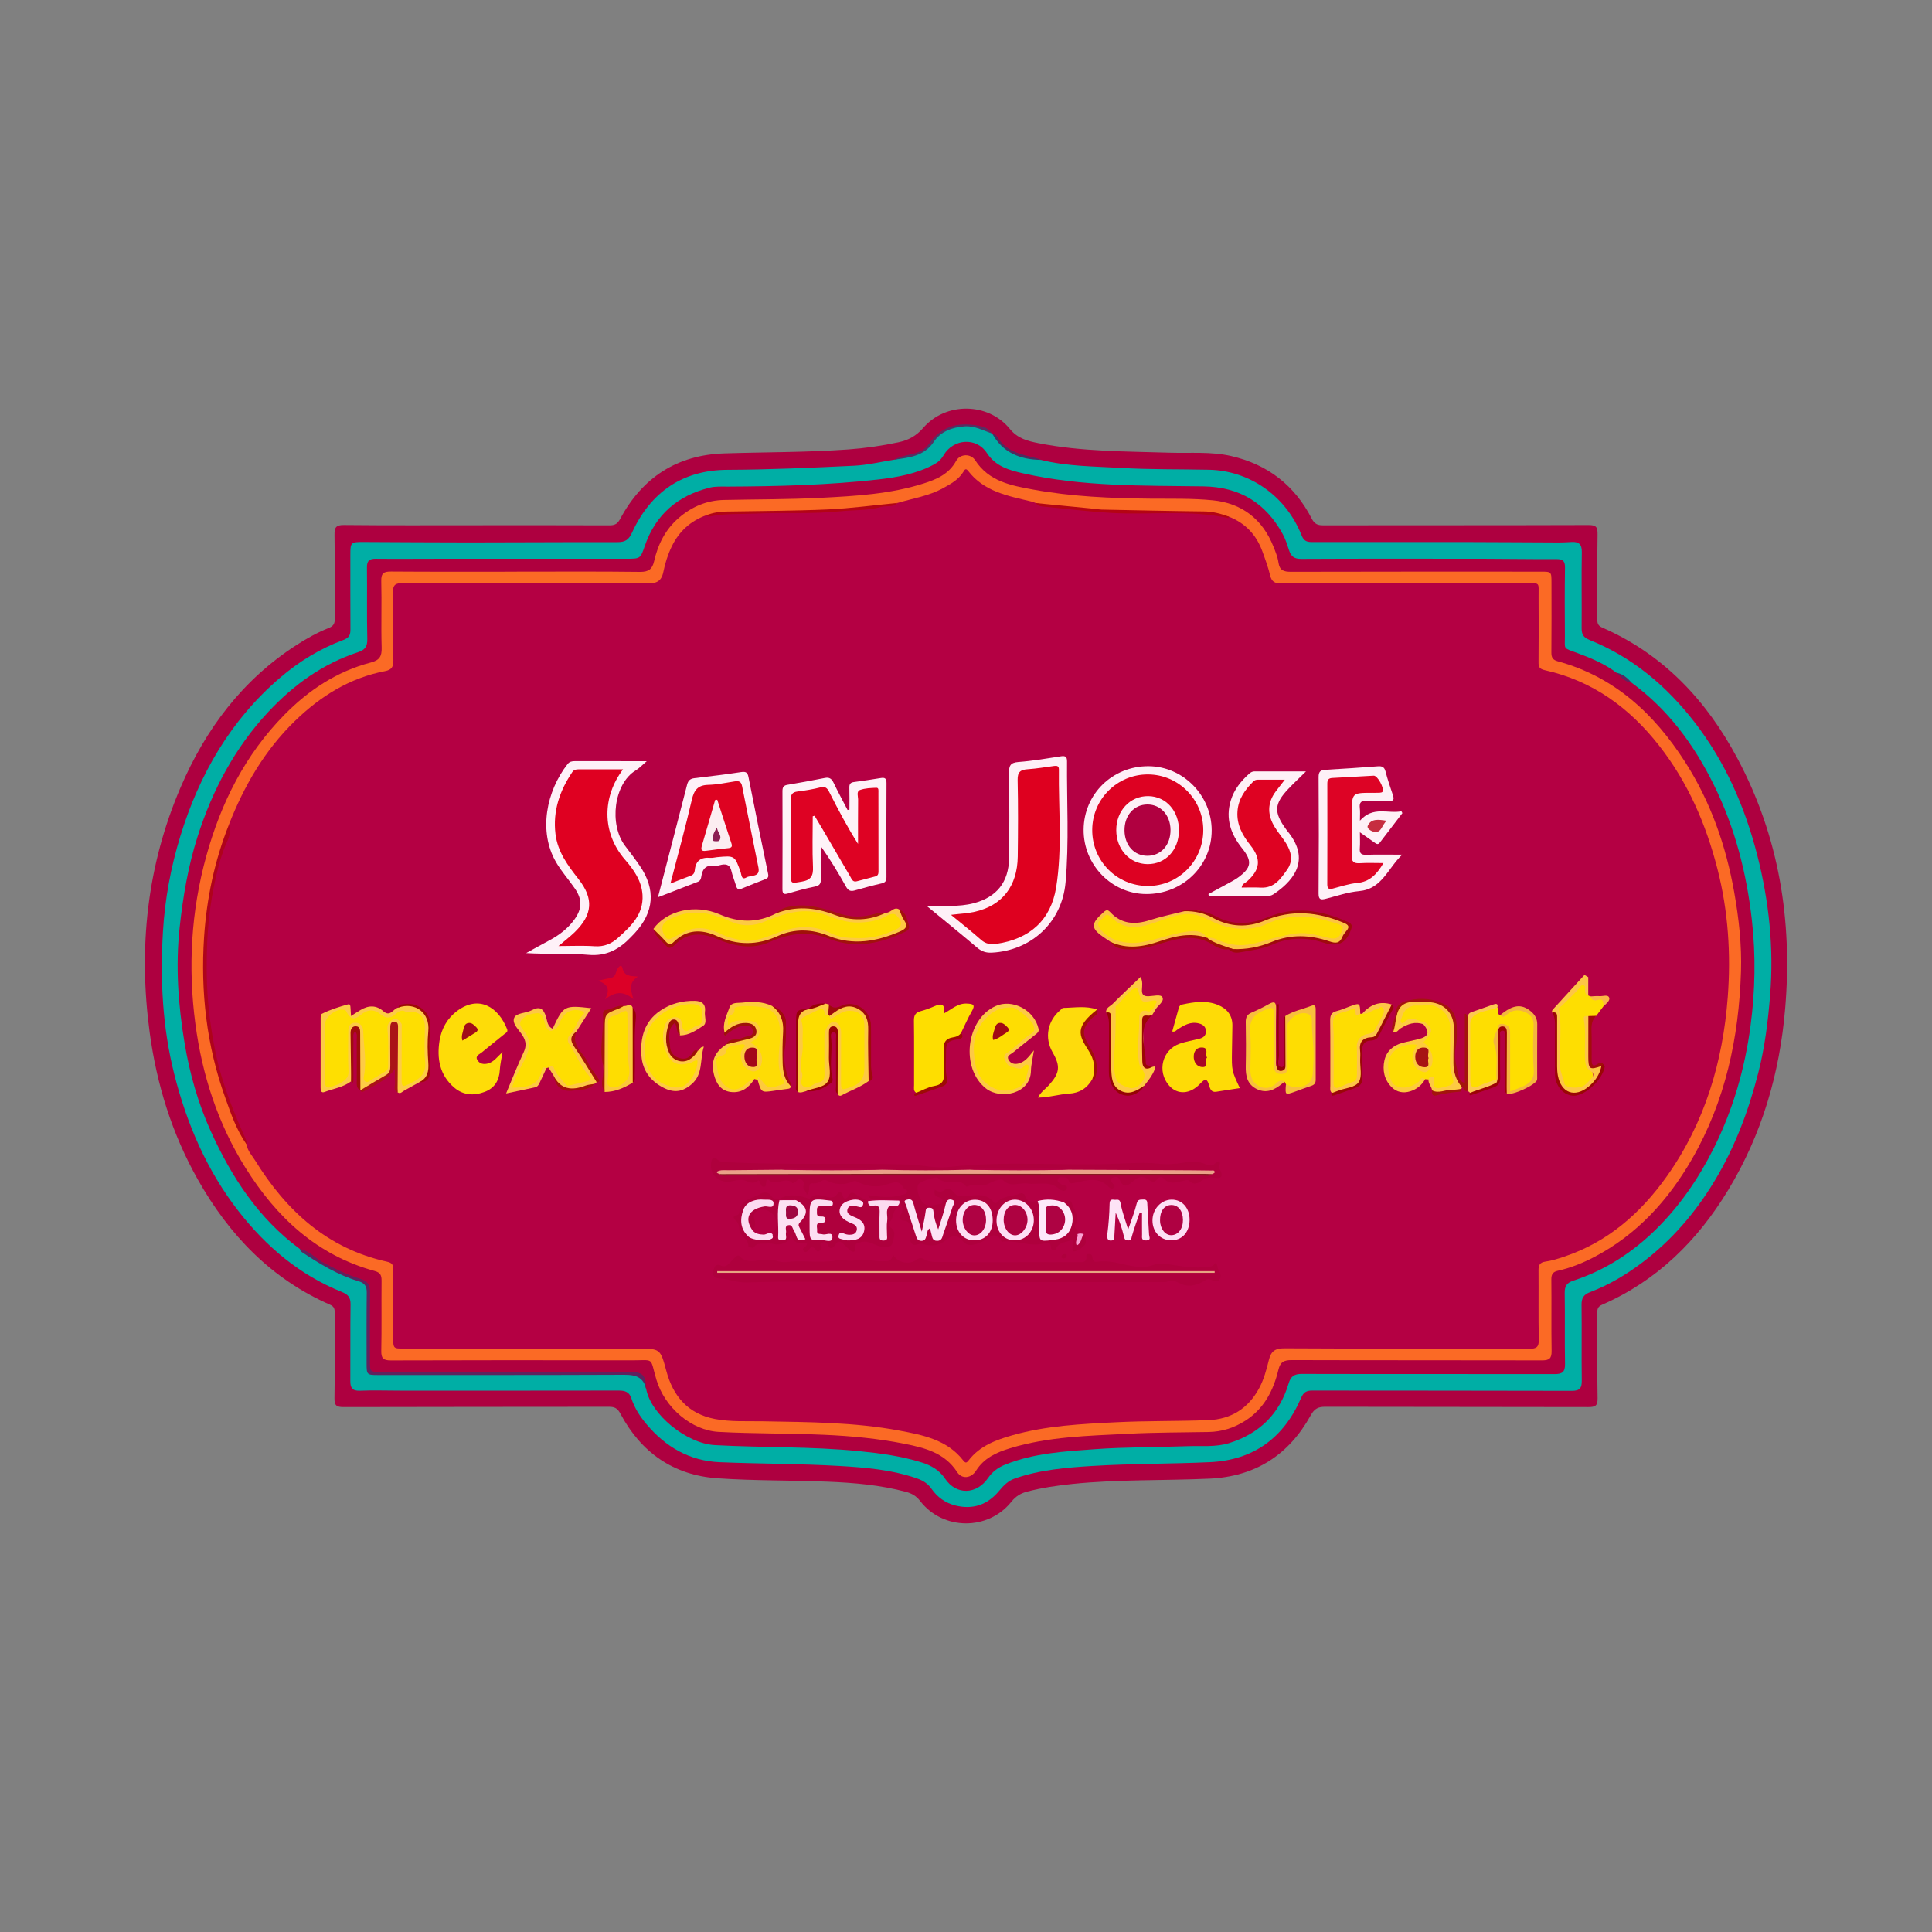 <?xml version="1.0" encoding="utf-8"?>
<!-- Generator: Adobe Illustrator 17.0.0, SVG Export Plug-In . SVG Version: 6.00 Build 0)  -->
<!DOCTYPE svg PUBLIC "-//W3C//DTD SVG 1.1//EN" "http://www.w3.org/Graphics/SVG/1.1/DTD/svg11.dtd">
<svg version="1.1" id="Layer_1" xmlns="http://www.w3.org/2000/svg" xmlns:xlink="http://www.w3.org/1999/xlink" x="0px" y="0px"
	 width="200px" height="200px" viewBox="0 0 200 200" enable-background="new 0 0 200 200" xml:space="preserve">

<rect x="0" y="0" width="200" height="200" fill="#808080" stroke="none"/>

<g>
	<path fill="#AE0040" d="M49.302,54.371c4.594-0.001,9.188-0.009,13.782,0.01c0.549,0.002,0.834-0.139,1.115-0.664
		c2.301-4.299,5.899-6.625,10.791-6.781c4.274-0.137,8.555-0.101,12.823-0.408c1.739-0.125,3.471-0.376,5.182-0.738
		c1.027-0.217,1.843-0.646,2.58-1.497c2.326-2.69,6.712-2.648,8.955,0.101c0.826,1.012,1.85,1.262,2.957,1.482
		c4.498,0.892,9.067,0.846,13.622,0.99c2.118,0.067,4.252-0.137,6.348,0.346c3.778,0.871,6.566,3.034,8.331,6.472
		c0.29,0.566,0.615,0.696,1.187,0.695c9.159-0.013,18.319,0.003,27.478-0.027c0.786-0.003,0.938,0.218,0.926,0.958
		c-0.048,2.899-0.02,5.8-0.027,8.7c-0.001,0.413-0.003,0.732,0.497,0.951c6.35,2.773,10.808,7.546,14.01,13.55
		c4.321,8.104,5.707,16.799,4.942,25.89c-0.564,6.695-2.393,12.998-5.884,18.768c-3.18,5.255-7.381,9.418-13.085,11.905
		c-0.45,0.196-0.484,0.476-0.483,0.872c0.01,2.929-0.023,5.858,0.033,8.786c0.015,0.79-0.23,0.932-0.961,0.93
		c-9.073-0.025-18.146-0.008-27.219-0.032c-0.739-0.002-1.129,0.183-1.514,0.882c-2.264,4.11-5.758,6.343-10.479,6.557
		c-4.728,0.215-9.471,0.063-14.189,0.549c-1.569,0.162-3.126,0.388-4.657,0.783c-0.687,0.177-1.209,0.487-1.674,1.069
		c-2.406,3.007-7.086,2.96-9.433-0.085c-0.4-0.519-0.87-0.789-1.464-0.948c-2.648-0.709-5.363-0.942-8.084-1.053
		c-3.813-0.155-7.639-0.09-11.443-0.354c-4.55-0.316-7.905-2.663-10.042-6.688c-0.289-0.543-0.584-0.711-1.168-0.71
		c-9.159,0.017-18.319,0.003-27.478,0.03c-0.744,0.002-0.965-0.156-0.951-0.935c0.053-2.928,0.018-5.857,0.026-8.786
		c0.001-0.393-0.027-0.675-0.479-0.873c-6.108-2.676-10.459-7.232-13.687-12.949c-2.681-4.749-4.265-9.863-4.994-15.263
		c-1.18-8.742-0.278-17.225,3.208-25.356c2.585-6.031,6.397-11.116,11.989-14.723c1.062-0.685,2.167-1.299,3.34-1.766
		c0.484-0.193,0.633-0.448,0.629-0.954c-0.023-2.9,0.015-5.8-0.028-8.7c-0.011-0.766,0.161-1.016,0.979-1.008
		C40.172,54.394,44.737,54.372,49.302,54.371z"/>
	<path fill="#00AEA5" d="M107.756,47.609c2.716,0.679,5.506,0.669,8.272,0.831c3.038,0.178,6.084,0.125,9.125,0.189
		c4.091,0.086,7.92,2.592,9.586,6.786c0.213,0.537,0.494,0.695,1.011,0.695c5.54-0.005,11.08-0.005,16.619,0.004
		c3.013,0.005,6.026,0.031,9.04,0.041c0.43,0.001,0.86-0.026,1.289-0.049c0.748-0.04,1.064,0.237,1.05,1.055
		c-0.046,2.612,0.005,5.225-0.019,7.838c-0.006,0.656,0.162,0.986,0.838,1.258c4.417,1.782,7.933,4.737,10.834,8.48
		c3.194,4.122,5.236,8.797,6.513,13.801c1.21,4.743,1.726,9.584,1.329,14.482c-0.217,2.678-0.543,5.344-1.208,7.963
		c-1.012,3.988-2.439,7.795-4.579,11.324c-1.95,3.217-4.351,6.027-7.353,8.315c-1.693,1.291-3.503,2.379-5.49,3.135
		c-0.685,0.26-0.9,0.622-0.891,1.324c0.031,2.612-0.014,5.226,0.021,7.838c0.01,0.769-0.197,1.063-1.016,1.061
		c-8.959-0.026-17.917-0.016-26.876-0.028c-0.577-0.001-0.896,0.144-1.155,0.745c-1.78,4.135-4.915,6.455-9.445,6.665
		c-4.042,0.187-8.097,0.144-12.134,0.391c-2.7,0.166-5.421,0.385-8.026,1.286c-0.735,0.254-1.198,0.732-1.659,1.289
		c-1.19,1.436-2.701,1.976-4.525,1.522c-1.039-0.259-1.868-0.855-2.479-1.732c-0.378-0.541-0.877-0.855-1.501-1.072
		c-2.602-0.903-5.324-1.133-8.027-1.29c-4.125-0.239-8.264-0.22-12.393-0.39c-3.125-0.129-5.62-1.585-7.603-3.959
		c-0.662-0.792-1.223-1.656-1.543-2.643c-0.22-0.678-0.662-0.813-1.311-0.812c-7.552,0.015-15.103,0.009-22.655,0.008
		c-1.378,0-2.758-0.05-4.134,0.008c-0.797,0.034-0.999-0.31-0.995-1.014c0.016-2.642-0.014-5.284,0.023-7.925
		c0.01-0.723-0.253-1.025-0.925-1.296c-4.338-1.749-7.789-4.66-10.645-8.319c-3.316-4.247-5.391-9.086-6.692-14.27
		c-1.21-4.821-1.453-9.726-1.16-14.678c0.201-3.392,0.819-6.709,1.81-9.935c1.953-6.36,5.184-11.967,10.288-16.351
		c1.961-1.685,4.161-3.036,6.596-3.938c0.59-0.219,0.719-0.535,0.716-1.078c-0.013-2.584-0.009-5.168-0.008-7.753
		c0.001-1.252,0.055-1.31,1.31-1.305c3.674,0.013,7.347,0.046,11.021,0.045c5.111-0.002,10.221-0.041,15.332-0.031
		c0.757,0.002,1.143-0.217,1.478-0.95c1.931-4.229,5.253-6.518,9.918-6.534c4.366-0.015,8.723-0.213,13.079-0.422
		c1.389-0.066,2.765-0.407,4.147-0.622c0.7-0.128,1.375-0.356,2.065-0.519c0.79-0.187,1.361-0.604,1.828-1.288
		c1.226-1.795,4.137-2.308,5.895-1.097c0.116,0.08,0.282,0.061,0.369,0.194l-0.003-0.002c0.411,0.473,0.836,0.935,1.246,1.409
		c0.628,0.726,1.637,0.731,2.467,1.081C106.853,47.552,107.325,47.457,107.756,47.609z"/>
	<path fill="#573063" d="M102.714,44.882c-0.939-0.306-1.797-0.824-2.867-0.743c-1.31,0.099-2.466,0.536-3.177,1.596
		c-1.023,1.523-2.568,1.631-4.113,1.858c0.737-0.41,1.583-0.468,2.367-0.732c0.515-0.174,0.922-0.451,1.226-0.889
		c1.397-2.014,3.314-2.34,5.544-1.81C102.128,44.266,102.442,44.544,102.714,44.882z"/>
	<path fill="#4F2B60" d="M107.756,47.609c-2.157-0.032-3.95-0.735-5.045-2.729c0.285,0.033,0.464,0.251,0.591,0.451
		c0.955,1.493,2.542,1.746,4.071,2.122C107.506,47.486,107.629,47.556,107.756,47.609z"/>
	<path fill="#AF003E" d="M168.924,70.691c3.763,2.761,6.441,6.406,8.485,10.542c2.189,4.429,3.397,9.125,3.948,14.04
		c0.41,3.655,0.337,7.285-0.139,10.894c-0.586,4.444-1.817,8.727-3.844,12.76c-1.543,3.069-3.462,5.873-5.899,8.286
		c-2.448,2.424-5.296,4.273-8.588,5.355c-0.71,0.233-0.921,0.577-0.909,1.293c0.04,2.439-0.014,4.88,0.033,7.32
		c0.016,0.84-0.274,1.068-1.088,1.067c-8.727-0.019-17.454,0.006-26.18-0.018c-0.781-0.002-1.134,0.275-1.344,0.984
		c-0.938,3.156-3.037,5.202-6.151,6.174c-1.41,0.44-2.905,0.269-4.362,0.322c-3.183,0.117-6.375,0.081-9.548,0.31
		c-3.129,0.227-6.293,0.399-9.267,1.591c-0.73,0.293-1.326,0.719-1.794,1.399c-1.186,1.724-3.29,1.775-4.437,0.068
		c-0.612-0.91-1.45-1.374-2.401-1.675c-2.108-0.667-4.283-0.958-6.486-1.178c-4.977-0.497-9.974-0.354-14.956-0.627
		c-2.937-0.161-6.63-3.178-7.106-5.813c-0.033-0.079-0.055-0.161-0.078-0.244c-0.369-1.342-0.37-1.342-1.745-1.342
		c-8.547,0-17.095,0-25.642,0c-1.292,0-1.293-0.002-1.294-1.274c-0.001-2.323,0.001-4.647-0.001-6.97
		c-0.001-1.036-0.088-1.171-1.054-1.476c-2.207-0.697-4.153-1.882-6.038-3.186c-4.28-3.151-7.065-7.434-9.221-12.191
		c-1.318-2.909-2.183-5.973-2.707-9.101c-0.663-3.962-0.95-7.95-0.514-11.991c0.345-3.201,0.88-6.349,1.854-9.401
		c1.538-4.82,3.864-9.221,7.355-12.948c2.605-2.782,5.615-4.953,9.266-6.149c0.696-0.228,0.969-0.582,0.95-1.357
		c-0.059-2.468-0.006-4.939-0.036-7.408c-0.008-0.677,0.233-0.911,0.901-0.905c2.238,0.022,4.477-0.001,6.716-0.001
		c6.402-0.002,12.804-0.002,19.206-0.001c1.464,0,1.482,0.01,1.939-1.325c1.117-3.26,3.42-5.207,6.706-6.032
		c0.6-0.151,1.255-0.108,1.884-0.111c5.197-0.025,10.392-0.153,15.558-0.735c1.983-0.223,3.969-0.583,5.776-1.547
		c0.444-0.237,0.757-0.536,1.019-0.98c1.004-1.698,3.382-1.872,4.458-0.228c0.929,1.42,2.324,1.792,3.76,2.118
		c6.15,1.398,12.421,1.256,18.666,1.349c3.752,0.056,6.451,1.709,8.222,4.956c0.284,0.521,0.463,1.104,0.65,1.672
		c0.204,0.618,0.531,0.882,1.245,0.878c6.372-0.032,12.745-0.021,19.118-0.013c2.44,0.003,4.881,0.051,7.32,0.035
		c0.681-0.004,0.888,0.22,0.877,0.897c-0.037,2.354-0.029,4.709-0.011,7.063c0.011,1.449-0.247,1.195,1.294,1.768
		c1.423,0.529,2.824,1.112,4.05,2.038C167.905,69.939,168.362,70.394,168.924,70.691z"/>
	<path fill="#5F235F" d="M31.038,129.294c1.023,0.197,1.677,1.038,2.568,1.489c1.2,0.607,2.385,1.221,3.678,1.594
		c0.703,0.203,1.029,0.594,1.019,1.358c-0.031,2.383-0.012,4.766-0.012,7.149c0,1.14,0.002,1.141,1.189,1.141
		c8.556,0.001,17.112,0.001,25.669,0.001c1.401,0,1.697,0.298,1.741,1.759c-0.368-1.538-1.519-1.469-2.763-1.464
		c-8.355,0.036-16.71,0.022-25.066,0.023c-1.057,0-1.111-0.052-1.112-1.126c-0.003-2.469-0.015-4.939,0.015-7.408
		c0.008-0.65-0.205-0.986-0.845-1.177c-2.132-0.634-4.007-1.79-5.848-3.002C31.144,129.547,31.059,129.446,31.038,129.294z"/>
	<path fill="#5C245F" d="M168.924,70.691c-0.706-0.079-1.112-0.612-1.583-1.047C168.018,69.768,168.492,70.199,168.924,70.691z"/>
	<path fill="#FB6A25" d="M53.504,59.176c4.25,0,8.5-0.03,12.749,0.024c0.894,0.011,1.273-0.283,1.462-1.113
		c0.397-1.74,1.165-3.282,2.552-4.476c1.354-1.166,2.899-1.818,4.688-1.857c3.327-0.072,6.659-0.052,9.981-0.22
		c3.597-0.182,7.209-0.382,10.681-1.486c1.346-0.428,2.612-0.965,3.361-2.335c0.407-0.745,1.509-0.782,1.97-0.068
		c1.426,2.207,3.741,2.62,6.016,3.037c3.984,0.731,8.02,0.895,12.067,0.937c2.178,0.022,4.373-0.044,6.533,0.173
		c2.999,0.301,5.139,1.954,6.267,4.802c0.211,0.532,0.436,1.077,0.515,1.636c0.115,0.814,0.537,0.963,1.287,0.961
		c8.614-0.024,17.229-0.015,25.843-0.014c1.131,0,1.132,0.002,1.132,1.138c0.001,2.412,0.015,4.824-0.009,7.236
		c-0.005,0.517,0.152,0.769,0.662,0.908c5.865,1.598,9.982,5.435,13.173,10.406c2.652,4.132,4.239,8.689,5.092,13.501
		c0.48,2.706,0.789,5.45,0.702,8.196c-0.217,6.845-1.611,13.414-5.069,19.415c-2.465,4.277-5.692,7.829-10.128,10.151
		c-1.195,0.626-2.447,1.129-3.77,1.422c-0.502,0.111-0.671,0.368-0.665,0.894c0.028,2.469-0.016,4.939,0.026,7.408
		c0.013,0.76-0.221,0.977-0.978,0.975c-8.643-0.022-17.286-0.001-25.929-0.028c-0.792-0.003-1.179,0.187-1.373,0.997
		c-0.514,2.145-1.484,4.033-3.417,5.271c-1.158,0.742-2.422,1.149-3.807,1.175c-2.782,0.05-5.568,0.04-8.345,0.184
		c-4.109,0.213-8.245,0.281-12.233,1.504c-1.391,0.427-2.666,0.998-3.499,2.313c-0.507,0.8-1.47,0.9-1.949,0.157
		c-1.29-2.002-3.347-2.518-5.43-2.934c-2.75-0.549-5.536-0.811-8.346-0.935c-3.639-0.16-7.282-0.106-10.919-0.301
		c-2.81-0.151-5.588-2.503-6.449-5.416c-0.701-2.373-0.137-1.984-2.581-1.99c-8.299-0.018-16.597-0.021-24.896,0.008
		c-0.802,0.003-1.015-0.222-0.999-1.005c0.049-2.411,0.006-4.824,0.029-7.236c0.005-0.554-0.108-0.853-0.716-1.019
		c-5.985-1.635-10.165-5.559-13.37-10.678c-2.859-4.568-4.482-9.59-5.187-14.897c-0.778-5.851-0.451-11.644,1.126-17.366
		c1.529-5.547,4.042-10.53,8.1-14.65c2.511-2.549,5.44-4.489,8.946-5.401c0.888-0.231,1.137-0.64,1.11-1.537
		c-0.07-2.295,0.019-4.595-0.04-6.89c-0.021-0.828,0.262-0.993,1.023-0.988c4.336,0.032,8.672,0.016,13.008,0.016
		C53.504,59.178,53.504,59.177,53.504,59.176z"/>
	<path fill="#B40043" d="M92.914,52.063c1.576-0.469,3.221-0.714,4.691-1.519c0.807-0.442,1.606-0.872,2.115-1.686
		c0.103-0.165,0.226-0.47,0.494-0.119c1.646,2.159,4.128,2.597,6.544,3.173c0.162,0.038,0.315,0.109,0.473,0.165
		c1.505,0.331,3.03,0.501,4.565,0.625c3.944,0.316,7.895,0.316,11.847,0.345c1.197,0.009,2.388,0.135,3.555,0.43
		c1.702,0.663,2.848,1.873,3.473,3.574c0.306,0.833,0.61,1.673,0.82,2.533c0.163,0.665,0.505,0.812,1.147,0.811
		c8.385-0.022,16.77-0.019,25.155-0.012c1.714,0.001,1.469-0.208,1.48,1.442c0.016,2.24,0.014,4.48-0.005,6.719
		c-0.004,0.502,0.097,0.71,0.668,0.837c4.915,1.094,8.725,3.871,11.803,7.79c2.998,3.818,4.87,8.163,6.058,12.813
		c1.108,4.336,1.396,8.784,1.06,13.225c-0.507,6.702-2.37,13.008-6.305,18.557c-2.71,3.822-6.118,6.815-10.653,8.33
		c-0.623,0.208-1.26,0.413-1.906,0.503c-0.607,0.085-0.731,0.376-0.726,0.921c0.021,2.383-0.023,4.767,0.027,7.15
		c0.016,0.772-0.223,0.956-0.973,0.954c-8.442-0.027-16.885,0.004-25.327-0.047c-0.995-0.006-1.413,0.287-1.643,1.215
		c-0.246,0.995-0.508,1.996-1.005,2.917c-1.135,2.105-2.917,3.215-5.269,3.304c-3.181,0.121-6.37,0.06-9.549,0.219
		c-3.597,0.179-7.208,0.35-10.709,1.341c-1.728,0.489-3.391,1.104-4.543,2.597c-0.21,0.272-0.321,0.325-0.562,0.016
		c-1.675-2.151-4.178-2.634-6.617-3.092c-4.664-0.875-9.399-0.873-14.128-0.962c-1.651-0.031-3.327,0.077-4.968-0.24
		c-2.766-0.534-4.312-2.331-5.017-4.949c-0.627-2.33-0.611-2.334-3.02-2.334c-8.04-0.001-16.081-0.001-24.121-0.002
		c-1.136,0-1.136-0.002-1.137-1.178c-0.001-2.326-0.011-4.652,0.005-6.978c0.003-0.492-0.078-0.715-0.659-0.844
		c-6.17-1.364-10.421-5.267-13.643-10.479c-0.325-0.525-0.795-0.991-0.874-1.653c-1.215-2.561-2.282-5.178-3.004-7.926
		c-0.559-2.129-0.869-4.298-1.133-6.481c-0.27-2.231-0.238-4.471-0.117-6.689c0.186-3.393,0.743-6.742,1.896-9.975
		c0.229-0.642,0.589-1.301,0.518-2.04c1.575-4.018,3.707-7.694,6.822-10.718c2.634-2.557,5.667-4.467,9.337-5.171
		c0.709-0.136,0.882-0.457,0.868-1.149c-0.047-2.325,0.02-4.652-0.038-6.977c-0.021-0.825,0.259-0.988,1.023-0.986
		c8.413,0.025,16.827,0.001,25.24,0.037c0.962,0.004,1.517-0.165,1.728-1.218c0.178-0.887,0.457-1.77,0.86-2.606
		c0.761-1.58,1.954-2.653,3.593-3.247c3.584-0.387,7.186-0.285,10.78-0.384c2.942-0.082,5.87-0.35,8.784-0.77
		C92.79,52.164,92.848,52.115,92.914,52.063z"/>
	<path fill="#AF031B" d="M23.698,85.366c0.343,0.792-0.111,1.548-0.365,2.164c-0.571,1.391-0.898,2.826-1.194,4.27
		c-0.604,2.949-0.77,5.938-0.737,8.949c0.031,2.811,0.362,5.573,0.937,8.32c0.64,3.054,1.789,5.924,3.054,8.755
		c0.098,0.22,0.166,0.419,0.143,0.653c-1.062-1.484-1.633-3.201-2.236-4.888c-1.916-5.357-2.546-10.913-2.176-16.558
		C21.388,93.032,22.205,89.114,23.698,85.366z"/>
	<path fill="#B30415" d="M92.914,52.063c-0.481,0.495-1.138,0.256-1.694,0.413c-1.395,0.393-2.834,0.302-4.249,0.451
		c-2.909,0.307-5.842,0.101-8.757,0.237c-1.562,0.073-3.145-0.029-4.694,0.291c-0.147,0.03-0.284-0.001-0.388-0.122
		c0.642-0.254,1.311-0.367,1.999-0.379c3.516-0.065,7.035-0.062,10.547-0.219C88.094,52.625,90.502,52.294,92.914,52.063z"/>
	<path fill="#B40413" d="M127.198,53.477c-0.013,0.055-0.036,0.158-0.037,0.158c-3.963-0.884-7.988-0.316-11.978-0.532
		c-2.437-0.132-4.865-0.442-7.297-0.676c-0.262-0.025-0.501-0.113-0.656-0.349c2.047,0.199,4.094,0.399,6.141,0.599
		c0.227,0.022,0.454,0.069,0.681,0.073c3.523,0.07,7.045,0.153,10.568,0.19C125.529,52.949,126.366,53.167,127.198,53.477z"/>
	<path fill="#AF003D" d="M112.196,127.762c0.216,0.34,0.297,0.911,0.087,1.124c-0.297,0.301-0.636,0.59-1.075,0.656
		c-0.175,0.027-0.196-0.178-0.192-0.32c0.007-0.277,0.03-0.554,0.054-0.943c-0.621,0.391-1.408,0.202-1.754,0.991
		c-0.113,0.258-0.505,0.255-0.525-0.141c-0.03-0.613-0.323-0.508-0.739-0.402c-1.442,0.37-2.843-0.369-4.284-0.195
		c-0.027,0.003-0.072-0.001-0.08-0.017c-0.725-1.311-1.424-0.199-2.084,0.061c-0.699,0.275-1.399,0.572-1.947-0.108
		c-0.566-0.703-1.153-0.563-1.675-0.133c-0.774,0.636-1.592,0.726-2.478,0.434c-0.404-0.133-0.879,0.423-1.23-0.201
		c-0.253-0.451,0.02-0.833,0.008-1.243c-0.013-0.475-0.121-0.937-0.733-0.973c-0.385-0.023-0.586-0.207-0.344-0.535
		c0.375-0.508,0.196-0.925-0.079-1.365c-0.056-0.026-0.081-0.06-0.074-0.101c0.008-0.045,0.019-0.067,0.034-0.067
		c-0.76-0.376-1.571-0.082-2.353-0.178c-0.313-0.038-0.714,0.129-0.867-0.397c1.2,0.199,2.377,0.356,3.537-0.029
		c0.175-0.058,0.431-0.04,0.495-0.282c0.078-0.297-0.28-0.25-0.347-0.383c-0.485-0.971-1.097-0.592-1.865-0.354
		c-0.869,0.269-1.828,0.17-2.71-0.22c-0.201-0.089-0.419-0.254-0.651-0.151c-0.943,0.419-1.833,0.37-2.77-0.093
		c-0.404-0.199-0.768,0.386-1.339,0.302c-0.766-0.113-0.182,0.818-0.716,1.192c0.018-0.411-0.481-0.538-0.304-1.024
		c0.107-0.293-0.155-0.509-0.338-0.636c-0.201-0.14-0.3,0.182-0.461,0.275c-0.119,0.069-0.329,0.21-0.352,0.185
		c-0.733-0.8-1.764,0.433-2.496-0.366c-0.06-0.065-0.195,0.048-0.228,0.18c-0.051,0.203,0.068,0.543-0.261,0.549
		c-0.383,0.007-0.241-0.472-0.54-0.679c-0.378,0.353-0.787,0.316-1.292,0.068c-0.454-0.223-1.006-0.045-1.504,0.053
		c-0.229,0.045-0.435,0.08-0.671,0.031c-1.063-0.219-1.622-1.025-1.413-2.097c0.072-0.367,0.303-0.529,0.596-0.221
		c0.353,0.371,0.778,0.292,1.201,0.312c6.22,0.302,12.447,0.049,18.665,0.23c1.341,0.039,2.724,0.414,4.071,0.259
		c5.859-0.672,11.735-0.103,17.595-0.348c1.371-0.057,2.72-0.149,4.094,0.002c0.868,0.096,1.759,0.054,2.65-0.105
		c0.772-0.138,1.604-0.153,2.371,0.187c0.309,0.137,0.594,0.169,0.878-0.079c0.482-0.42,0.616-0.268,0.455,0.301
		c-0.055,0.195,0.077,0.305,0.152,0.457c0.253,0.514,0.021,0.831-0.561,0.706c-0.522-0.111-0.938-0.02-1.371,0.273
		c-0.401,0.272-0.835,0.534-1.308,0.054c-0.207-0.211-0.467-0.046-0.721,0.007c-0.652,0.135-1.331,0.386-1.909-0.241
		c-0.193-0.21-0.491-0.24-0.675,0.019c-0.341,0.479-0.606,0.292-0.99,0.025c-0.436-0.302-0.887-0.322-1.386,0.092
		c-0.448,0.372-1.08,1.123-1.557-0.077c-0.118-0.298-0.511-0.291-0.763-0.143c-0.288,0.17-0.086,0.389,0.056,0.572
		c0.097,0.125,0.305,0.234,0.136,0.425c-0.185,0.21-0.414,0.07-0.533-0.056c-1.057-1.112-2.303-0.692-3.515-0.433
		c-0.327,0.07-0.543,0.129-0.654-0.267c-0.06-0.213-0.253-0.31-0.472-0.303c-0.217,0.008-0.504-0.106-0.619,0.156
		c-0.143,0.325,0.157,0.423,0.366,0.575c0.196,0.142,0.725,0.066,0.507,0.496c-0.157,0.309-0.56,0.14-0.761-0.038
		c-0.994-0.88-2.185-0.38-3.277-0.553c-0.827-0.131-1.735,0.473-2.539-0.348c-0.187-0.191-1.037,0.121-1.492,0.369
		c-0.733,0.399-1.541-0.058-2.248,0.313c-0.017,0.009-0.064-0.009-0.078-0.029c-0.736-1.046-2.114,0.025-2.918-0.886
		c-0.174-0.197-1.863,0.414-2.003,0.649c-0.258,0.431,0.023,1.551,0.527,1.975c0.555,0.467,1.197,0.11,1.78,0.073
		c0.223-0.014,0.321-0.556-0.144-0.674c-0.41-0.105-0.606-0.283-0.475-0.778c0.338,0.19,0.638,0.294,1.002,0.013
		c0.326-0.252,0.665-0.138,0.954,0.228c0.289,0.366,0.636,0.466,1.208,0.415c0.979-0.086,2.123-0.399,2.922,0.611
		c0.138,0.174,0.273,0.116,0.421-0.04c0.637-0.668,1.583-0.533,2.352-0.867c0.112-0.049,0.427,0.072,0.451,0.165
		c0.198,0.77,0.743,0.732,1.333,0.627c0.374,0.277,0.368,0.688,0.374,1.088c0.011,0.686,0.031,1.373-0.009,2.058
		c-0.03,0.519,0.163,0.742,0.687,0.707c0.825-0.054,1.625-0.193,2.065-0.988c0.429-0.775,0.298-1.543-0.21-2.255
		c-0.098-0.138-0.217-0.27-0.187-0.461c0.317-0.353,0.755-0.229,0.831,0.074c0.181,0.721,0.881,1.418,0.375,2.198
		c-0.315,0.486,0.557,0.598,0.194,1.002c0.145,0.153,0.164,0.338,0.104,0.746C111.821,128.085,111.938,127.853,112.196,127.762z"/>
	<path fill="#AF003D" d="M92.498,129.949c0.415,0.736,1.594,1.022,2.333,0.485c0.342-0.249,0.519-0.26,0.882-0.054
		c0.626,0.355,1.374,0.242,2.056,0.254c3.07,0.051,6.142,0.022,9.214,0.022c1.501,0,3.002,0.013,4.503-0.008
		c0.436-0.006,1.059,0.175,0.975-0.657c-0.014-0.143,0.131-0.176,0.245-0.18c0.194-0.007,0.336,0.076,0.361,0.285
		c0.035,0.28,0.152,0.581,0.448,0.531c1.675-0.286,3.213,0.557,4.85,0.55c0.682-0.003,1.247-0.447,1.977-0.372
		c1.416,0.146,2.815,0.513,4.259,0.376c0.456-0.043,0.938,0.064,1.197-0.438c0.305,0.183,0.188,0.456,0.303,0.646
		c0.193,0.319,0.404,0.7,0.153,1.044c-0.29,0.399-0.679,0.106-1.017,0c-0.264-0.083-0.416,0.076-0.616,0.194
		c-0.829,0.489-1.696,0.657-2.594,0.175c-0.368-0.197-0.718-0.308-1.144-0.138c-0.227,0.09-0.508,0.058-0.765,0.058
		c-12.902,0.002-25.804,0.028-38.706-0.036c-1.393-0.007-2.785,0.043-4.174,0.07c-1,0.02-1.898-0.389-2.875-0.418
		c-0.406-0.012-0.688-0.409-0.517-0.816c0.113-0.271,0.154-0.8,0.829-0.493c0.579,0.263,0.935-0.438,1.326-0.776
		c0.188-0.162,0.379-0.397,0.539-0.224c0.766,0.829,1.732,0.407,2.595,0.411c0.485,0.002,0.938-0.026,1.407,0.127
		c0.264,0.086,0.571,0.117,0.846,0.081c1.695-0.22,3.404,0.134,5.103-0.159c0.664-0.114,1.39,0.107,2.043-0.032
		c0.957-0.204,1.855,0.115,2.784,0.112C92.105,130.566,92.105,130.613,92.498,129.949z"/>
	<path fill="#FEF1F8" d="M66.953,78.798c-0.49,0.414-0.783,0.735-1.14,0.951c-2.269,1.372-2.787,5.594-1.107,7.811
		c0.519,0.685,1.044,1.367,1.529,2.076c1.666,2.435,1.48,4.796-0.529,6.959c-0.117,0.126-0.239,0.248-0.357,0.373
		c-1.208,1.281-2.546,2.048-4.455,1.875c-2.105-0.191-4.241-0.043-6.427-0.18c0.801-0.44,1.599-0.887,2.405-1.317
		c1.025-0.547,1.932-1.237,2.611-2.19c0.788-1.105,0.797-2.055,0.025-3.179c-0.631-0.92-1.382-1.751-1.947-2.723
		c-1.852-3.185-0.993-7.37,1.189-10.149c0.207-0.263,0.444-0.31,0.746-0.309C61.906,78.801,64.315,78.798,66.953,78.798z"/>
	<path fill="#FEDB06" d="M121.35,106.773c0.228-0.82,0.458-1.638,0.683-2.458c0.052-0.189,0.177-0.29,0.357-0.329
		c1.245-0.268,2.503-0.455,3.721,0.055c0.912,0.382,1.478,1.073,1.466,2.125c-0.011,0.89-0.032,1.779-0.045,2.669
		c-0.028,2.002-0.027,2.002,0.815,3.803c-0.83,0.128-1.636,0.245-2.44,0.378c-0.531,0.088-0.644-0.327-0.741-0.662
		c-0.201-0.696-0.399-0.738-0.907-0.19c-1.051,1.132-2.375,1.187-3.227,0.221c-1.29-1.465-0.725-3.729,1.113-4.355
		c0.648-0.221,1.334-0.327,2-0.498c0.385-0.099,0.686-0.285,0.691-0.752c0.006-0.498-0.303-0.724-0.719-0.834
		c-0.866-0.229-1.557,0.189-2.238,0.635C121.743,106.67,121.65,106.852,121.35,106.773z"/>
	<path fill="#FEF1F7" d="M95.967,93.812c1.662-0.082,3.265,0.106,4.845-0.313c2.363-0.626,3.615-2.182,3.646-4.662
		c0.036-2.925,0.035-5.851-0.006-8.776c-0.01-0.751,0.103-1.114,0.968-1.178c1.48-0.11,2.951-0.365,4.421-0.592
		c0.467-0.072,0.62,0.067,0.617,0.525c-0.033,4.184,0.224,8.374-0.153,12.55c-0.371,4.103-3.535,7.045-7.64,7.253
		c-0.577,0.029-1.032-0.114-1.483-0.496C99.461,96.665,97.708,95.246,95.967,93.812z"/>
	<path fill="#FEF3F8" d="M87.932,83.818c0-0.762,0.016-1.525-0.007-2.286c-0.01-0.349,0.1-0.523,0.454-0.571
		c0.932-0.127,1.863-0.262,2.791-0.417c0.442-0.074,0.603,0.042,0.6,0.52c-0.018,3.24-0.012,6.48-0.004,9.72
		c0.001,0.362-0.08,0.57-0.482,0.661c-0.946,0.215-1.883,0.475-2.818,0.738c-0.43,0.121-0.664,0.001-0.888-0.4
		c-0.793-1.417-1.631-2.808-2.612-4.19c0,1.124-0.022,2.248,0.01,3.371c0.014,0.48-0.103,0.714-0.616,0.815
		c-0.924,0.182-1.835,0.435-2.74,0.699c-0.432,0.126-0.624,0.098-0.622-0.425c0.015-3.383,0.012-6.766,0.002-10.15
		c-0.001-0.373,0.093-0.586,0.49-0.654c1.294-0.222,2.589-0.45,3.876-0.71c0.481-0.098,0.72,0.062,0.925,0.489
		c0.456,0.952,0.962,1.88,1.448,2.818C87.804,83.837,87.868,83.827,87.932,83.818z"/>
	<path fill="#FEDC08" d="M52.023,108.9c-0.116,0.735-0.252,1.294-0.282,1.859c-0.058,1.088-0.547,1.88-1.554,2.264
		c-1.11,0.424-2.217,0.371-3.162-0.434c-1.513-1.288-1.814-3.008-1.526-4.851c0.196-1.252,0.807-2.339,1.848-3.106
		c2.2-1.62,4.206-0.447,5.143,1.891c0.126,0.314-0.131,0.404-0.295,0.538c-0.777,0.635-1.568,1.253-2.339,1.896
		c-0.238,0.198-0.704,0.341-0.43,0.789c0.233,0.382,0.623,0.457,1.059,0.351C51.111,109.945,51.456,109.43,52.023,108.9z"/>
	<path fill="#FEF1F7" d="M140.779,84.957c1.367-1.551,2.922-0.689,4.298-0.975c0.032,0.064,0.065,0.128,0.097,0.193
		c-0.777,1.014-1.557,2.024-2.328,3.043c-0.212,0.28-0.388,0.121-0.577-0.011c-0.442-0.309-0.883-0.618-1.492-1.045
		c0,0.655,0.032,1.152-0.009,1.644c-0.043,0.524,0.13,0.701,0.669,0.682c1.14-0.04,2.283-0.012,3.719-0.012
		c-1.527,1.461-2.095,3.562-4.467,3.773c-1.156,0.103-2.289,0.497-3.425,0.787c-0.509,0.13-0.77,0.131-0.765-0.547
		c0.031-4.015,0.031-8.031,0.002-12.047c-0.004-0.592,0.219-0.725,0.733-0.754c1.801-0.102,3.6-0.225,5.399-0.361
		c0.436-0.033,0.676,0.065,0.796,0.537c0.212,0.83,0.495,1.642,0.767,2.455c0.142,0.425,0.088,0.629-0.431,0.604
		c-0.744-0.035-1.494,0.029-2.236-0.022c-0.598-0.041-0.838,0.143-0.762,0.756C140.815,84.014,140.779,84.381,140.779,84.957z"/>
	<path fill="#AF003D" d="M80.691,124.104c0.897-0.507,1.817-0.417,2.748-0.111c0.129,0.042,0.339,0.119,0.395,0.063
		c0.582-0.577,1.187-0.319,1.831-0.139c0.329,0.092,0.723,0.096,0.991-0.298c0.162-0.239,0.466-0.315,0.559,0.084
		c0.142,0.609,0.496,0.347,0.624,0.099c0.24-0.465,0.439-0.385,0.785-0.146c0.385,0.266,0.817,0.463,1.229,0.69
		c1.421,0.601,1.415,0.601,1.426,2.253c0.003,0.437-0.083,0.891,0.173,1.45c0.307-0.839,0.106-1.574,0.195-2.282
		c0.042-0.333-0.164-0.812,0.413-0.914c0.243,0.064,0.485,0.127,0.788,0.207c-0.478,0.355-0.299,0.998-0.719,1.389
		c-0.163,0.152-0.116,0.48,0.082,0.625c0.562,0.412,0.358,0.859,0.242,1.413c-0.127,0.607-0.368,0.547-0.861,0.583
		c-0.918,0.068-1.633-0.834-2.606-0.43c-0.245,0.102-0.447-0.003-0.428,0.405c0.032,0.68-0.293,0.65-0.703,0.253
		c-0.183-0.177-0.365-0.357-0.555-0.528c-0.288-0.257-0.525-0.396-0.817,0.06c-0.232,0.364-0.595,0.628-0.842-0.058
		c-0.088-0.244-0.326-0.202-0.519-0.139c-0.205,0.067-0.253,0.208-0.121,0.397c0.175,0.25-0.034,0.369-0.192,0.477
		c-0.205,0.141-0.293-0.041-0.404-0.174c-0.194-0.235-0.407-0.322-0.629-0.024c-0.141,0.189-0.334,0.429-0.549,0.218
		c-0.312-0.305,0.13-0.398,0.247-0.585c0.041-0.066,0.047-0.154,0.093-0.314c-0.869,0.177-1.59,0.113-1.654-1.067
		c-0.104,0.974-0.748,1.261-1.482,1.27c-0.314,0.004-0.584-0.171-0.995-0.107c-0.53,0.083-1.088-0.168-1.449,0.466
		c-0.018,0.032-0.521-0.127-0.518-0.182c0.041-0.796-0.972-1.03-0.94-1.821c0.01-0.239-0.088-0.534-0.241-0.718
		c-0.248-0.299-0.661-0.528,0.077-0.702c0.075-0.018,0.162-0.171,0.167-0.266c0.075-1.376,1.356-1.393,2.175-1.91
		c0.426-0.269,0.878-0.197,1.189,0.284c0.188,0.29,0.504,0.219,0.785,0.235c0.056,0.065,0.086,0.14,0.094,0.224
		c-0.04,1.236-0.096,2.473,0.028,3.795c0.434-0.264,0.319-0.555,0.367-0.793c0.052-0.258,0.085-0.528,0.41-0.579
		c0.295-0.046,0.474,0.141,0.643,0.349c0.245,0.299,0.261,0.751,0.638,1.01c0.136-0.332-0.088-0.526-0.185-0.738
		c-0.183-0.404-0.158-0.74,0.099-1.122c0.599-0.89,0.485-1.234-0.514-1.82C81.762,124.21,81.148,124.524,80.691,124.104z"/>
	<path fill="#FEDE01" d="M155.016,104.288c0.163,0.246-0.118,0.643,0.275,0.811c0.271-0.01,0.49-0.139,0.699-0.297
		c0.634-0.477,1.307-0.512,2.017-0.182c0.762,0.354,0.939,0.968,0.915,1.763c-0.047,1.518-0.047,3.04,0.001,4.559
		c0.022,0.696-0.203,1.133-0.825,1.434c-0.361,0.175-0.725,0.337-1.093,0.494c-0.747,0.32-0.89,0.245-0.907-0.586
		c-0.032-1.548-0.008-3.097-0.011-4.646c-0.001-0.258,0.008-0.517-0.019-0.774c-0.029-0.284-0.162-0.51-0.464-0.531
		c-0.328-0.023-0.377,0.25-0.483,0.497c-0.335,0.781-0.035,1.547-0.016,2.322c0.02,0.855,0.101,1.718-0.066,2.571
		c-0.588,0.592-1.415,0.693-2.14,0.975c-0.509,0.198-0.898-0.19-0.914-0.731c-0.06-2.026-0.072-4.053,0.008-6.078
		c0.021-0.524,0.316-0.972,0.897-1.127C153.591,104.575,154.23,104.102,155.016,104.288z"/>
	<path fill="#FEDD02" d="M133.12,112.239c-0.044-0.083-0.088-0.166-0.131-0.249c-0.403-0.088-0.622,0.241-0.904,0.412
		c-1.342,0.815-2.762,0.148-2.856-1.424c-0.098-1.63-0.046-3.267-0.015-4.902c0.014-0.736,0.504-1.11,1.095-1.409
		c1.268-0.64,1.716-1.062,1.643,0.92c-0.049,1.346-0.009,2.695-0.009,4.043c0,0.172,0.003,0.344,0,0.516
		c-0.007,0.455,0.247,0.727,0.668,0.727c0.42,0,0.446-0.38,0.45-0.701c0.013-1.233-0.002-2.466,0.007-3.699
		c0.008-1.073,1.277-2.094,2.317-1.836c0.4,0.099,0.598,0.46,0.592,0.859c-0.03,2.032,0.218,4.063,0.008,6.094
		c-0.028,0.27-0.097,0.537-0.354,0.647c-0.524,0.226-1.048,0.463-1.622,0.549C133.555,112.856,133.341,112.544,133.12,112.239z"/>
	<path fill="#FEDE01" d="M56.781,110.51c-0.068,0.018-0.137,0.035-0.205,0.053c-0.463,0.276-0.488,0.82-0.743,1.224
		c-0.319,0.505-2.226,1.208-2.764,0.992c-0.333-0.134-0.177-0.366-0.103-0.571c0.308-0.861,0.699-1.689,1.129-2.49
		c0.558-1.038,0.702-1.968-0.055-3.01c-0.641-0.883-0.399-1.399,0.602-1.737c1.334-0.452,1.404-0.402,1.937,0.912
		c0.122,0.302,0.08,1.001,0.788,0.589c0.196-0.25,0.322-0.539,0.461-0.821c0.634-1.287,0.647-1.211,2.238-1.168
		c0.579,0.016,0.708,0.314,0.331,0.775c-0.385,0.47-0.548,1.063-0.942,1.52c-0.572,0.662-0.416,1.332,0.07,1.937
		c0.648,0.807,0.91,1.847,1.637,2.607c0.268,0.28,0.179,0.605-0.2,0.753c-0.696,0.271-1.436,0.524-2.166,0.442
		c-0.654-0.073-0.956-0.742-1.319-1.25C57.277,110.987,57.29,110.505,56.781,110.51z"/>
	<path fill="#FEF1F8" d="M68.112,92.882c1.045-4.027,2.042-7.842,3.019-11.662c0.11-0.429,0.332-0.611,0.754-0.662
		c1.62-0.196,3.241-0.387,4.854-0.635c0.491-0.075,0.654,0.068,0.743,0.517c0.662,3.338,1.33,6.674,2.028,10.004
		c0.072,0.344-0.013,0.463-0.286,0.571c-0.825,0.323-1.653,0.643-2.471,0.984c-0.334,0.139-0.464,0.011-0.554-0.293
		c-0.155-0.521-0.369-1.027-0.489-1.555c-0.13-0.575-0.463-0.733-0.993-0.636c-0.225,0.042-0.46,0.139-0.676,0.108
		c-0.876-0.125-1.328,0.258-1.44,1.108c-0.031,0.236-0.107,0.455-0.352,0.55C70.925,91.796,69.6,92.307,68.112,92.882z"/>
	<path fill="#FEDB0C" d="M113.083,111.699c-0.531,0.94-1.309,1.446-2.413,1.513c-1.05,0.063-2.072,0.397-3.223,0.411
		c0.29-0.587,0.783-0.894,1.148-1.303c1.114-1.247,1.2-1.941,0.372-3.381c-0.868-1.509-0.537-3.274,0.824-4.399
		c0.088-0.073,0.178-0.202,0.269-0.203c1.176-0.016,2.363-0.244,3.518,0.168c-0.206,0.306-0.444,0.582-0.717,0.835
		c-0.935,0.87-1.044,1.693-0.359,2.808c0.434,0.706,0.834,1.414,0.887,2.267C113.418,110.877,113.395,111.321,113.083,111.699z"/>
	<path fill="#FEF1F7" d="M125.098,92.554c0.752-0.407,1.505-0.811,2.254-1.222c0.276-0.151,0.555-0.302,0.808-0.487
		c1.39-1.011,1.494-1.691,0.432-3.016c-1.179-1.471-1.752-3.08-1.185-4.957c0.342-1.131,1.054-2.02,1.926-2.793
		c0.154-0.136,0.319-0.226,0.538-0.226c1.71,0.005,3.421,0.003,5.322,0.003c-0.685,0.676-1.257,1.213-1.797,1.78
		c-1.504,1.578-1.553,2.446-0.265,4.208c0.034,0.046,0.063,0.096,0.1,0.14c2.314,2.754,1.048,4.916-1.309,6.528
		c-0.187,0.128-0.382,0.233-0.631,0.232c-2.053-0.007-4.107-0.004-6.16-0.004C125.122,92.678,125.11,92.616,125.098,92.554z"/>
	<path fill="#FEF0F7" d="M112.175,85.891c0.024-3.694,2.99-6.594,6.724-6.574c3.568,0.019,6.518,3.011,6.534,6.624
		c0.016,3.69-3.017,6.639-6.8,6.611C115.069,92.526,112.151,89.517,112.175,85.891z"/>
	<path fill="#FEDC05" d="M78.429,111.781c-0.113-0.028-0.226-0.057-0.338-0.085c-0.295,0.181-0.528,0.439-0.798,0.651
		c-1.342,1.054-2.765,0.478-3.189-1.18c-0.437-1.706,0.682-2.736,1.978-3.201c0.36-0.129,0.744-0.162,1.052,0.134
		c0.307,0.295-0.05,0.51-0.121,0.76c-0.08,0.28-0.116,0.588-0.021,0.85c0.17,0.466,0.452,0.912,1.022,0.88
		c0.627-0.035,0.525-0.572,0.543-0.987c0.025-0.581,0.061-1.148-0.709-1.353c-0.419-0.111-0.317-0.407-0.05-0.637
		c0.352-0.302,0.769-0.599,0.53-1.136c-0.249-0.56-0.778-0.61-1.319-0.578c-0.424,0.025-0.843-0.02-1.25,0.214
		c-0.418,0.241-0.555-0.004-0.532-0.423c0.04-0.72,0.639-1.564,1.34-1.635c1.061-0.108,2.129-0.283,3.17,0.273
		c1.212,0.647,1.265,1.742,1.255,2.87c-0.013,1.529-0.392,3.074,0.283,4.566c0.168,0.372,0.005,0.606-0.411,0.773
		C79.826,112.953,79.399,112.847,78.429,111.781z"/>
	<path fill="#FEDE03" d="M147.878,111.743c-0.116-0.009-0.232-0.018-0.348-0.026c-0.45,0.093-0.669,0.513-1.042,0.73
		c-1.563,0.909-2.923-0.061-3.058-1.794c-0.122-1.571,1.384-2.896,2.965-2.738c0.419,0.042,0.616,0.223,0.361,0.608
		c-0.336,0.509-0.323,1.036-0.137,1.564c0.131,0.372,0.452,0.656,0.849,0.602c0.376-0.051,0.532-0.404,0.526-0.784
		c-0.011-0.639,0.17-1.322-0.636-1.708c-0.411-0.197-0.097-0.459,0.106-0.667c0.668-0.684,0.654-0.95-0.073-1.579
		c-0.621-0.234-1.224-0.431-1.871-0.021c-0.418,0.265-0.702,0.026-0.654-0.412c0.064-0.575,0.261-1.164,0.851-1.405
		c1.367-0.558,3.123-0.47,4.233,0.82c0.304,0.353,0.398,0.747,0.399,1.19c0.003,1.262,0,2.524,0.002,3.786
		c0.001,0.43,0.039,0.839,0.204,1.257c0.281,0.711,0.049,1.346-0.476,1.545c-0.991,0.374-1.572,0.161-1.906-0.711
		C148.115,111.848,148.042,111.754,147.878,111.743z"/>
	<path fill="#FEDE00" d="M94.852,113.124c-0.318-0.184-0.228-0.499-0.229-0.771c-0.005-2.232,0.018-4.464-0.013-6.695
		c-0.008-0.551,0.16-0.838,0.688-0.982c0.495-0.135,0.983-0.311,1.451-0.519c0.7-0.311,1.119-0.252,0.953,0.762
		c0.822-0.442,1.44-1.069,2.367-1.029c0.643,0.028,0.944,0.09,0.53,0.803c-0.414,0.714-0.74,1.479-1.105,2.222
		c-0.026,0.394-0.28,0.534-0.631,0.562c-0.795,0.064-1.069,0.538-1.039,1.282c0.038,0.943-0.056,1.889,0.049,2.83
		c0.041,0.369-0.098,0.641-0.432,0.745C96.579,112.603,95.777,113.068,94.852,113.124z"/>
	<path fill="#FEDE01" d="M165.997,104.159c-0.251,0.333-0.502,0.665-0.753,0.998c-0.224,0.182-0.511,0.18-0.769,0.262
		c-0.145,0.065-0.213,0.165-0.202,0.334c0.079,1.262,0.017,2.525,0.042,3.788c0.007,0.355,0.095,0.686,0.287,0.977
		c0.6,0.905,0.302,1.746-0.77,2.144c-1.223,0.454-1.875,0.08-2.314-1.146c-0.304-0.849-0.224-1.695-0.261-2.549
		c-0.063-1.457,0.121-2.916-0.041-4.372c-0.036-0.325,0.195-0.505,0.401-0.715c0.561-0.571,1.216-1.043,1.727-1.667
		c0.155-0.189,0.312-0.461,0.618-0.38c0.33,0.088,0.268,0.398,0.283,0.647c0.012,0.204,0.035,0.4,0.166,0.567
		c0.074,0.035,0.147,0.069,0.221,0.104c0.256,0.135,0.53,0.17,0.816,0.153C166.138,103.263,166.219,103.615,165.997,104.159z"/>
	<path fill="#FEDD02" d="M140.811,104.936c0.063,0.005,0.127,0.011,0.19,0.016c0.502-0.275,1.001-0.552,1.545-0.741
		c0.574-0.199,1.017,0.059,0.839,0.596c-0.33,0.992-0.523,2.134-1.802,2.493c-0.565,0.158-0.898,0.564-0.881,1.219
		c0.022,0.831-0.01,1.664,0.007,2.496c0.014,0.655-0.237,1.03-0.873,1.297c-2.397,1.005-1.928,0.431-1.944-1.356
		c-0.015-1.721,0.02-3.444-0.016-5.165c-0.012-0.594,0.172-0.908,0.762-1.023c0.217-0.042,0.469-0.074,0.651-0.2
		C139.949,104.111,140.43,104.289,140.811,104.936z"/>
	<path fill="#FDCB46" d="M43.38,112.043c-0.517,0.289-1.033,0.581-1.552,0.865c-0.207,0.113-0.384,0.376-0.671,0.16
		c-0.176-1.851-0.17-3.708-0.179-5.564c-0.002-0.389,0.087-0.795-0.155-1.24c-0.243,0.298-0.198,0.61-0.202,0.899
		c-0.012,0.945-0.01,1.89-0.003,2.835c0.005,0.757-0.268,1.309-0.985,1.65c-0.786,0.374-1.404,1.072-2.317,1.207l-0.011,0.008
		c-0.266-0.316-0.204-0.7-0.206-1.065c-0.008-1.433,0.011-2.866-0.014-4.298c-0.006-0.328,0.214-0.896-0.314-0.915
		c-0.551-0.02-0.346,0.554-0.357,0.883c-0.052,1.488,0.057,2.978-0.063,4.466c-0.816,0.624-1.833,0.755-2.759,1.108
		c-0.375,0.143-0.403-0.212-0.403-0.471c-0.004-2.407-0.003-4.814,0.005-7.221c0-0.135,0.029-0.35,0.113-0.393
		c0.867-0.444,1.797-0.73,2.732-0.989c0.227-0.063,0.233,0.187,0.245,0.355c0.017,0.25,0.03,0.499,0.051,0.855
		c0.38-0.242,0.678-0.441,0.985-0.625c0.821-0.492,1.629-0.523,2.375,0.136c0.719,0.636,1.019-0.302,1.543-0.385
		c1.43-0.749,3.132,0.178,3.169,1.761c0.037,1.601-0.008,3.204,0.016,4.805C44.434,111.614,43.922,111.825,43.38,112.043z"/>
	<path fill="#FCC441" d="M114.979,97.51c-0.19-0.127-0.379-0.256-0.569-0.382c-1.528-1.013-1.546-1.477-0.163-2.705
		c0.284-0.253,0.44-0.26,0.691,0.009c1.172,1.256,2.564,1.31,4.112,0.812c1.168-0.376,2.378-0.618,3.57-0.919
		c1.04-0.322,1.997,0.042,2.865,0.505c1.877,1.002,3.795,1.066,5.691,0.265c2.773-1.172,5.422-0.726,8.068,0.346
		c0.494,0.2,0.655,0.533,0.291,1.002c-0.053,0.068-0.09,0.147-0.139,0.217c-0.877,1.259-0.865,1.221-2.373,0.759
		c-1.802-0.552-3.59-0.5-5.366,0.221c-1.273,0.517-2.597,0.885-4.003,0.749c-0.62-0.25-1.292-0.361-1.886-0.669
		c-0.305-0.159-0.779-0.18-0.777-0.699c0.391-0.288,0.766-0.113,1.135,0.049c1.397,0.614,2.796,0.697,4.268,0.207
		c0.92-0.306,1.882-0.507,2.825-0.754c1.181-0.309,2.333-0.158,3.478,0.148c0.421,0.113,0.839,0.191,1.272,0.159
		c0.326-0.025,0.539-0.234,0.604-0.53c0.074-0.337-0.223-0.437-0.463-0.513c-2.226-0.705-4.395-1.01-6.692-0.019
		c-1.969,0.849-4.076,0.873-6.054-0.216c-1.425-0.785-2.834-0.859-4.37-0.226c-0.992,0.408-2.074,0.638-3.128,0.891
		c-0.961,0.231-1.795-0.195-2.567-0.74c-0.348-0.246-0.718-0.607-1.099-0.084c-0.347,0.476,0.022,0.818,0.332,1.105
		c0.641,0.594,1.446,0.809,2.295,0.834c1.481,0.044,2.898-0.312,4.304-0.734c1.017-0.305,2.044-0.625,3.119-0.272
		c0.368,0.121,0.82,0.194,0.695,0.772c-0.762,0.174-1.48-0.193-2.263-0.127c-1.752,0.146-3.312,1.027-5.054,1.161
		C116.666,98.204,115.772,98.098,114.979,97.51z"/>
	<path fill="#FDCA42" d="M91.722,94.479c0.493,0.049,0.799-0.681,1.365-0.328c1.283,1.79,1.242,1.9-0.71,2.702
		c-2.169,0.891-4.348,1.026-6.562,0.196c-1.891-0.82-3.811-0.771-5.633,0.087c-2.035,0.959-3.953,0.762-5.941-0.083
		c-1.192-0.507-2.435-0.755-3.685-0.009c-0.447,0.267-0.777,1.03-1.341,0.747c-0.665-0.333-1.183-0.955-1.575-1.628
		c1.344-1.901,4.318-2.61,6.846-1.512c2.002,0.87,3.926,0.909,5.865-0.1c1.599-0.878,3.299-0.936,4.945-0.312
		C87.438,95.051,89.548,95.232,91.722,94.479z"/>
	<path fill="#FDC941" d="M89.919,111.91c-0.852,0.639-1.867,0.97-2.79,1.475c-0.174,0.095-0.332,0.041-0.421-0.152
		c-0.166-1.83-0.019-3.665-0.083-5.496c-0.014-0.395,0.2-1.101-0.318-1.091c-0.592,0.011-0.352,0.724-0.349,1.138
		c0.009,1.288-0.1,2.577,0.046,3.864c0.032,0.284-0.115,0.519-0.375,0.62c-0.713,0.278-1.395,0.664-2.189,0.688
		c-0.274,0.058-0.538,0.212-0.832,0.085c-0.217-0.311-0.102-0.664-0.104-0.994c-0.012-2.054-0.007-4.107-0.006-6.161
		c0-1.131,0.009-1.141,1.132-1.407l-0.01,0.015c0.568-0.348,1.211-0.465,1.847-0.602c0.116,0.031,0.232,0.062,0.348,0.093
		c0.264,0.294,0.297,0.617,0.12,0.965c-0.159,0.198-0.318,0.259-0.59,0.147c-1.102-0.454-2.037,0.196-2.019,1.352
		c0.018,1.144,0.083,2.291-0.122,3.43c-0.119,0.661,0.084,1.31,0.125,1.966c0.011,0.176,0.075,0.322,0.303,0.342
		c0.621,0.053,1.442-0.636,1.455-1.27c0.023-1.117,0.003-2.235,0.01-3.353c0.003-0.527,0.09-1.031,0.423-1.458
		c0.24-0.307,0.542-0.535,0.955-0.45c0.367,0.075,0.575,0.355,0.704,0.693c0.125,0.329,0.121,0.675,0.122,1.018
		c0.005,1.433-0.008,2.866,0.006,4.298c0.008,0.777,0.151,0.848,0.862,0.52c0.718-0.332,1.103-0.823,1.073-1.672
		c-0.049-1.374,0.002-2.751-0.018-4.126c-0.019-1.313-0.779-1.791-1.998-1.287c-0.318,0.131-0.61,0.32-0.941,0.419
		c-0.353,0.105-0.587,0.057-0.458-0.4c1.188-1.306,2.872-1.401,3.764-0.204c0.241,0.323,0.397,0.677,0.402,1.105
		c0.022,1.799-0.073,3.599,0.055,5.396C90.061,111.588,89.98,111.75,89.919,111.91z"/>
	<path fill="#FDCA3D" d="M78.429,111.781c0.024-0.302,0.072-0.363,0.296-0.081c0.844,1.064,0.839,1.013,2.154,0.594
		c0.357-0.114,0.359-0.196,0.229-0.419c-0.831-1.422-0.397-2.964-0.368-4.445c0.024-1.211,0.017-2.284-1.179-2.986
		c-0.488-0.286-3.024-0.441-3.471-0.124c-0.041,0.029-0.104,0.092-0.095,0.116c0.232,0.626-0.651,0.586-0.64,1.076
		c0.004,0.168,0.001,0.337,0.001,0.633c0.768-0.684,1.616-0.53,2.402-0.437c0.911,0.107,1.156,0.987,0.606,1.743
		c-0.178,0.245-0.487,0.271-0.684,0.499c1.002,0.371,1.48,1.513,1.05,2.444c-0.176,0.38-0.564,0.609-0.91,0.494
		c-0.509-0.169-0.967-0.566-1.067-1.116c-0.075-0.414-0.183-0.909,0.219-1.293c0.353-0.338-0.053-0.41-0.209-0.369
		c-0.616,0.165-1.491-0.098-1.648,0.908c-0.008,0.049-0.06,0.1-0.105,0.132c-0.312,0.218-0.922,0.085-0.85,0.753
		c0.11,1.025,0.226,2.069,1.183,2.687c0.521,0.336,1.105,0.192,1.606-0.171c0.366-0.266,0.644-0.667,1.143-0.722
		c-0.573,0.909-1.357,1.488-2.47,1.34c-1.008-0.134-1.475-0.873-1.712-1.795c-0.279-1.087-0.082-2.031,0.807-2.773
		c0.152-0.127,0.316-0.239,0.475-0.359c0.655-0.547,1.526-0.381,2.265-0.681c0.384-0.156,0.695-0.238,0.643-0.728
		c-0.049-0.459-0.354-0.615-0.756-0.677c-0.546-0.084-0.99,0.146-1.456,0.39c-0.295,0.155-0.491,0.495-0.874,0.483
		c-0.262-0.962,0.22-1.798,0.516-2.639c0.184-0.522,0.843-0.417,1.297-0.467c1.054-0.117,2.116-0.129,3.111,0.35
		c0.876,0.49,1.292,1.214,1.279,2.239c-0.011,0.916-0.068,1.828-0.105,2.742c-0.047,1.17,0.163,2.275,0.738,3.303
		c0.016,0.235-0.132,0.268-0.323,0.291c-0.482,0.057-0.961,0.134-1.441,0.204C78.806,113.103,78.806,113.103,78.429,111.781z"/>
	<path fill="#F8BE3E" d="M133.12,112.239c0.492,0.25,0.924,0.387,1.558,0.254c1.453-0.306,1.181-1.455,1.266-2.339
		c0.148-1.534-0.172-3.074-0.142-4.622c0.014-0.699-1.04-0.882-1.825-0.325c-0.47,0.334-0.797,0.719-0.75,1.409
		c0.08,1.169,0.03,2.348,0.015,3.523c-0.006,0.459,0.154,1.068-0.637,1.037c-0.722-0.028-0.758-0.56-0.757-1.107
		c0.005-1.633,0.008-3.266,0.007-4.899c-0.001-0.981-0.024-0.945-0.941-0.606c-1.127,0.416-1.604,1.098-1.498,2.33
		c0.107,1.252,0.044,2.52,0.022,3.78c-0.014,0.776,0.224,1.448,0.918,1.784c0.627,0.304,1.29,0.177,1.81-0.352
		c0.254-0.258,0.516-0.331,0.825-0.114c-0.094,0.065-0.192,0.126-0.28,0.198c-0.772,0.626-1.592,1.036-2.597,0.552
		c-1.01-0.486-1.176-1.366-1.154-2.374c0.033-1.516,0.027-3.033-0.001-4.549c-0.009-0.494,0.133-0.799,0.602-0.997
		c0.605-0.255,1.199-0.546,1.77-0.869c0.566-0.32,0.782-0.257,0.768,0.453c-0.034,1.745-0.013,3.491-0.011,5.236
		c0,0.282-0.055,0.573,0.084,0.842c0.67,0.285,0.796,0.225,0.804-0.466c0.015-1.333,0-2.666,0.008-3.999
		c0.002-0.279-0.063-0.567,0.066-0.838c0.831-0.529,1.797-0.711,2.699-1.059c0.368-0.142,0.451,0.035,0.45,0.359
		c-0.004,2.437-0.005,4.874,0.001,7.311c0.001,0.344-0.152,0.513-0.469,0.616c-0.571,0.185-1.13,0.407-1.697,0.607
		C133.034,113.367,133.034,113.365,133.12,112.239z"/>
	<path fill="#FDC942" d="M119.256,110.455c0.194-0.049,0.432-0.155,0.288,0.227c-0.244,0.648-0.677,1.173-1.095,1.709
		c-0.62,0.673-1.365,1.087-2.273,0.741c-0.986-0.375-1.262-1.267-1.278-2.223c-0.029-1.71-0.017-3.421-0.002-5.131
		c0.003-0.393-0.035-0.737-0.395-0.966c-0.037-0.502,0.43-0.637,0.692-0.901c0.92-0.928,1.878-1.82,2.879-2.781
		c0.247,0.479,0.161,0.907,0.143,1.307c-0.024,0.519,0.149,0.71,0.681,0.694c0.499-0.015,1.28-0.235,1.44,0.108
		c0.216,0.463-0.509,0.851-0.753,1.317c-0.091,0.173-0.202,0.335-0.305,0.502c-0.994,0.265-1.003,1.023-0.953,1.842
		c0.056,0.912-0.005,1.826,0.068,2.742C118.442,110.262,118.612,110.56,119.256,110.455z"/>
	<path fill="#FEC945" d="M72.236,108.775c0.209-0.083,0.203-0.418,0.626-0.429c-0.431,1.328-0.047,2.834-1.261,3.883
		c-0.937,0.809-1.818,0.935-2.927,0.366c-1.348-0.691-2.161-1.785-2.274-3.307c-0.139-1.871,0.303-3.543,1.953-4.667
		c1.071-0.73,2.286-1.039,3.577-1.014c0.707,0.014,1.152,0.327,1.046,1.12c-0.067,0.498,0.263,1.179-0.186,1.463
		c-0.722,0.458-1.464,1.003-2.403,0.987c-0.231-0.344-0.116-0.766-0.258-1.131c-0.064-0.166-0.132-0.322-0.342-0.327
		c-0.168-0.004-0.23,0.127-0.317,0.245c-0.528,0.719-0.452,2.67,0.139,3.344c0.434,0.496,1.435,0.541,1.927,0.089
		C71.767,109.187,71.931,108.902,72.236,108.775z"/>
	<path fill="#FDC945" d="M107.032,108.727c-0.128,0.842-0.295,1.482-0.309,2.125c-0.052,2.404-3.145,3.003-4.649,1.831
		c-2.66-2.073-2.089-7.14,0.978-8.532c1.747-0.792,4.022,0.411,4.455,2.338c0.077,0.345-0.146,0.466-0.337,0.621
		c-0.78,0.629-1.574,1.24-2.347,1.878c-0.215,0.178-0.652,0.286-0.422,0.712c0.219,0.407,0.601,0.501,1.034,0.395
		C106.114,109.928,106.506,109.383,107.032,108.727z"/>
	<path fill="#FDE3F6" d="M117.984,125.514c-0.278,0.824-0.582,1.641-0.817,2.477c-0.067,0.24-0.036,0.416-0.365,0.416
		c-0.328,0.001-0.387-0.118-0.459-0.432c-0.19-0.827-0.473-1.632-0.847-2.442c-0.054,0.933-0.107,1.866-0.162,2.824
		c-0.478,0.145-0.793,0.101-0.7-0.624c0.13-1.021,0.21-2.052,0.229-3.081c0.008-0.416,0.127-0.505,0.479-0.453
		c0.267,0.039,0.572-0.16,0.665,0.381c0.149,0.857,0.473,1.684,0.776,2.7c0.343-1.013,0.68-1.834,0.885-2.686
		c0.113-0.469,0.375-0.398,0.679-0.418c0.43-0.029,0.414,0.233,0.427,0.549c0.042,1.03,0.125,2.059,0.177,3.089
		c0.012,0.233,0.251,0.571-0.291,0.596c-0.537,0.024-0.433-0.326-0.436-0.617c-0.01-0.753-0.003-1.506-0.003-2.26
		C118.142,125.527,118.063,125.52,117.984,125.514z"/>
	<path fill="#FDC448" d="M140.811,104.936c-0.191,0.125-0.458,0.333-0.48-0.085c-0.028-0.53-0.225-0.448-0.579-0.291
		c-0.54,0.24-1.346,0.278-1.594,0.677c-0.286,0.46-0.096,1.221-0.097,1.851c-0.004,1.664,0.028,3.329-0.011,4.992
		c-0.014,0.616,0.306,0.618,0.67,0.448c0.441-0.205,0.88-0.397,1.346-0.538c0.375-0.113,0.407-0.425,0.404-0.762
		c-0.009-0.947,0.024-1.895-0.01-2.84c-0.03-0.84,0.551-1.28,1.167-1.362c0.485-0.065,0.619-0.255,0.791-0.584
		c0.249-0.479,0.535-0.941,0.762-1.43c0.106-0.229,0.14-0.533-0.084-0.722c-0.218-0.185-0.336,0.15-0.502,0.172
		c-0.562,0.075-0.999,0.537-1.592,0.49c0.829-0.943,1.822-1.364,3.073-0.966c-0.261,1.224-1.05,2.201-1.556,3.311
		c-0.098,0.215-0.383,0.255-0.611,0.258c-0.806,0.009-1.015,0.496-1.008,1.191c0.009,0.919-0.02,1.838,0.012,2.756
		c0.016,0.473-0.133,0.771-0.591,0.905c-0.812,0.237-1.557,0.698-2.429,0.735c-0.252-0.189-0.177-0.466-0.178-0.714
		c-0.005-2.263,0.014-4.525-0.014-6.788c-0.007-0.542,0.132-0.845,0.684-0.979c0.469-0.113,0.914-0.324,1.371-0.488
		C140.785,103.803,140.786,103.804,140.811,104.936z"/>
	<path fill="#FDC646" d="M164.413,103.046c-0.235-0.053-0.306-0.222-0.333-0.439c-0.027-0.214,0.109-0.532-0.15-0.613
		c-0.299-0.093-0.38,0.258-0.55,0.435c-0.542,0.564-1.096,1.115-1.664,1.652c-0.141,0.133-0.388,0.192-0.343,0.436
		c0.357,1.947,0.015,3.908,0.12,5.861c0.034,0.642,0.339,1.197,0.455,1.813c0.086,0.452,1.535,0.55,2.072,0.154
		c0.273-0.202,0.498-0.472,0.735-0.72c0.241-0.253,0.265-0.523-0.057-0.715c-0.587-0.35-0.603-0.916-0.622-1.495
		c-0.043-1.283,0.121-2.572-0.118-3.848c-0.077-0.413,0.188-0.405,0.466-0.384c0.324,0.44,0.147,0.945,0.162,1.418
		c0.029,0.975,0.003,1.951,0.01,2.927c0.007,0.968,0.044,0.992,0.955,0.721c0.087-0.026,0.169,0.005,0.25,0.033
		c-0.089,1.734-1.816,3.122-3.11,2.958c-0.765-0.097-1.391-0.794-1.537-1.729c-0.186-1.192-0.057-2.393-0.085-3.59
		c-0.017-0.742-0.022-1.485,0.005-2.227c0.014-0.378-0.083-0.668-0.397-0.88c-0.063-0.201,0.074-0.311,0.19-0.437
		c1.054-1.152,2.105-2.307,3.158-3.46c0.13,0.079,0.26,0.159,0.39,0.238C164.413,101.786,164.413,102.416,164.413,103.046z"/>
	<path fill="#FBC73B" d="M65.502,112.071c-0.9,0.547-1.84,0.972-2.922,0.967c-0.097-1.897-0.198-3.797-0.111-5.695
		c0.029-0.626,0.044-1.252,0.035-1.876c-0.008-0.514,0.192-0.794,0.695-0.902c0.472-0.101,0.905-0.337,1.382-0.429
		c0.3,0.081,0.708-0.375,0.913,0.183c0.22,0.721,0.123,1.458,0.118,2.192c-0.012,1.577,0.002,3.154-0.009,4.731
		C65.601,111.518,65.704,111.816,65.502,112.071z"/>
	<path fill="#F4B53F" d="M154.925,111.721c-0.107-1.204,0.216-2.414-0.263-3.628c-0.234-0.593,0.322-1.264,0.457-1.918
		c0.05-0.242,0.457-0.208,0.698-0.124c0.32,0.112,0.507,0.365,0.508,0.722c0.003,0.802,0.005,1.605,0.005,2.407
		c0.001,1.248,0,2.497,0,3.794c0.46-0.143,0.822-0.315,1.178-0.456c0.748-0.295,1.336-0.722,1.261-1.759
		c-0.11-1.54-0.064-3.094-0.015-4.64c0.022-0.695-0.303-1.085-0.855-1.335c-0.566-0.256-1.153-0.278-1.707,0.081
		c-0.273,0.177-0.483,0.616-0.902,0.234c1.305-1.102,2.222-1.217,3.197-0.394c0.41,0.346,0.652,0.766,0.647,1.334
		c-0.016,1.801-0.006,3.602-0.007,5.403c0,0.114,0.013,0.233-0.012,0.342c-0.118,0.525-2.617,1.662-3.151,1.439
		c-0.158-1.905-0.017-3.815-0.078-5.721c-0.011-0.357,0.206-0.976-0.338-0.978c-0.552-0.002-0.331,0.619-0.338,0.974
		c-0.025,1.255-0.002,2.51-0.016,3.766c-0.003,0.269,0.121,0.574-0.136,0.806C154.816,112.03,154.868,111.876,154.925,111.721z"/>
	<path fill="#9F0A0D" d="M127.615,98.243c1.398,0.063,2.743-0.202,4.027-0.731c1.986-0.82,3.978-0.741,5.961-0.067
		c0.635,0.216,1.068,0.246,1.353-0.452c0.095-0.234,0.265-0.445,0.432-0.64c0.354-0.412,0.205-0.614-0.244-0.805
		c-2.718-1.155-5.416-1.423-8.239-0.241c-1.751,0.733-3.593,0.665-5.32-0.28c-0.927-0.508-1.918-0.724-2.967-0.703
		c-0.132-0.018-0.265-0.036-0.397-0.053c1.322-0.201,2.508-0.022,3.728,0.63c1.675,0.895,3.509,0.806,5.276,0.06
		c2.833-1.195,5.567-0.737,8.269,0.46c0.389,0.172,0.527,0.345,0.376,0.772c-0.54,1.531-1.397,1.86-2.919,1.373
		c-1.716-0.549-3.487-0.551-5.174,0.194c-1.115,0.493-2.3,0.633-3.475,0.835c-0.4,0.069-0.804,0.003-1.108-0.328
		C127.328,98.153,127.471,98.184,127.615,98.243z"/>
	<path fill="#FDCA43" d="M147.878,111.743c0.06-0.169,0.145-0.338,0.35-0.307c0.206,0.031,0.276,0.242,0.243,0.396
		c-0.187,0.872,0.247,0.891,0.905,0.725c1.259-0.318,1.211-0.289,0.823-1.664c-0.165-0.587-0.076-1.249-0.081-1.876
		c-0.008-0.916,0.009-1.833,0.006-2.749c-0.004-1.308-1.359-2.473-2.628-2.198c-0.491,0.107-0.954-0.096-1.487,0.132
		c-0.683,0.292-0.775,0.837-0.991,1.357c-0.088,0.213,0.114,0.495,0.295,0.302c0.766-0.815,1.483-0.129,2.218-0.006
		c0.023,0.15-0.009,0.238-0.185,0.171c-0.87-0.305-1.623-0.027-2.362,0.431c-0.235,0.145-0.386,0.505-0.762,0.372
		c0.035-0.894,0.385-1.719,0.567-2.581c0.037-0.174,0.115-0.328,0.311-0.371c1.264-0.275,2.525-0.495,3.796-0.017
		c1.102,0.415,1.68,1.222,1.745,2.394c0.072,1.289-0.166,2.567-0.051,3.862c0.078,0.879,0.459,1.624,0.748,2.416
		c-0.019,0.064-0.039,0.127-0.058,0.191c-0.833,0.365-1.76,0.23-2.617,0.486c-0.2,0.06-0.353-0.134-0.416-0.342
		C148.202,112.467,147.837,112.171,147.878,111.743z"/>
	<path fill="#FDE9FA" d="M110.139,124.478c0.802,0.589,1.043,1.41,0.821,2.328c-0.214,0.882-0.829,1.404-1.752,1.522
		c-0.113,0.014-0.225,0.042-0.339,0.054c-1.289,0.134-1.263,0.128-1.301-1.152c-0.029-0.967,0.178-1.949-0.149-2.9
		C108.341,124.084,109.247,124.151,110.139,124.478z"/>
	<path fill="#FDCA3C" d="M147.346,106.027c0.062-0.057,0.124-0.114,0.186-0.171c0.873,0.666,0.844,0.954-0.211,2.068
		c0.827,0.408,1.257,1.767,0.783,2.558c-0.156,0.261-0.372,0.584-0.733,0.492c-0.483-0.123-0.883-0.41-1.031-0.929
		c-0.213-0.75-0.169-0.951,0.36-1.9c-1.621-0.181-2.867,0.644-2.992,1.949c-0.069,0.72,0.213,1.938,0.675,2.237
		c0.674,0.437,1.631,0.298,2.437-0.322c0.199-0.153,0.294-0.643,0.71-0.291c-0.351,0.626-0.879,1.047-1.555,1.255
		c-0.705,0.218-1.385,0.092-1.908-0.428c-0.77-0.765-0.973-1.766-0.751-2.775c0.21-0.955,0.915-1.561,1.872-1.816
		c0.551-0.147,1.115-0.246,1.668-0.385C147.9,107.304,148.038,106.86,147.346,106.027z"/>
	<path fill="#A4140D" d="M151.339,112.533c-0.616-0.7-0.87-1.542-0.88-2.447c-0.014-1.259,0.046-2.518,0.032-3.777
		c-0.016-1.413-0.97-2.411-2.38-2.552c-0.057-0.006-0.114-0.004-0.172-0.005c-0.973-0.017-2.133-0.248-2.828,0.364
		c-0.681,0.6-0.552,1.807-0.889,2.714c-0.387-0.654,0.211-1.183,0.225-1.788c0.021-0.898,0.508-1.295,1.378-1.488
		c1.349-0.299,2.648-0.181,3.81,0.474c0.715,0.403,1.138,1.212,1.159,2.09c0.019,0.766,0.053,1.529-0.101,2.304
		c-0.209,1.054,0.099,2.094,0.334,3.12c0.056,0.245,0.247,0.443,0.611,0.58c0-2.413,0-4.783,0-7.153
		c0.042-0.003,0.085-0.006,0.127-0.009c0.054,0.122,0.107,0.245,0.161,0.367c0.292,0.132,0.164,0.395,0.167,0.599
		c0.035,2.189-0.049,4.378,0.048,6.567c0.008,0.178-0.02,0.342-0.217,0.416C151.529,113.097,151.603,112.551,151.339,112.533z"/>
	<path fill="#FDC744" d="M56.781,110.51c0.242-0.351,0.484-0.167,0.572,0.077c0.222,0.616,0.677,1.038,1.079,1.515
		c0.141,0.168,0.238,0.327,0.464,0.276c0.639-0.144,1.273-0.309,1.911-0.457c0.432-0.1,0.423-0.278,0.15-0.577
		c-0.871-0.955-1.296-2.192-2.022-3.241c-0.214-0.309-0.22-0.684,0.051-0.953c0.584-0.582,0.712-1.445,1.298-2.022
		c0.164-0.161,0.336-0.363-0.08-0.481c-0.928-0.263-1.67,0.058-2.125,0.912c-0.183,0.344-0.243,0.781-0.654,0.977
		c-0.086,0.088-0.152,0.075-0.2-0.038c0.006-0.028,0.006-0.058,0.018-0.083c1.096-2.325,1.172-2.365,3.97-2.047
		c-0.535,0.832-1.046,1.628-1.557,2.423c-0.555,0.656-0.306,1.239,0.123,1.846c0.704,0.998,1.302,2.068,1.998,3.072
		c0.072,0.104,0.052,0.215-0.015,0.318c-0.079,0.06-0.158,0.12-0.237,0.18c-0.886,0.397-1.84,0.505-2.784,0.66
		c-0.347,0.057-0.501-0.147-0.681-0.386c-0.289-0.383-0.636-0.724-0.792-1.195C57.107,111.027,56.944,110.768,56.781,110.51z"/>
	<path fill="#FDC943" d="M57.227,106.496c0.067,0.013,0.133,0.025,0.2,0.038c-0.396,0.321-0.676,0.17-0.883-0.228
		c-0.065-0.125-0.106-0.264-0.14-0.402c-0.113-0.451-0.302-1.051-0.738-1.022c-0.578,0.038-1.26,0.157-1.675,0.697
		c-0.309,0.403-0.043,0.791,0.199,1.075c0.889,1.043,0.628,2.047,0.075,3.137c-0.456,0.9-1.006,1.767-1.252,2.808
		c0.371-0.019,0.735-0.015,1.093-0.06c0.953-0.118,1.667-0.54,1.935-1.541c0.062-0.231,0.041-0.683,0.534-0.437
		c-0.241,0.516-0.486,1.031-0.723,1.55c-0.099,0.217-0.217,0.394-0.474,0.448c-0.94,0.195-1.878,0.398-2.988,0.635
		c0.65-1.541,1.186-2.919,1.814-4.254c0.303-0.644,0.265-1.134-0.103-1.738c-0.361-0.591-1.129-1.231-0.87-1.842
		c0.22-0.519,1.221-0.466,1.817-0.784c0.824-0.44,1.202-0.173,1.469,0.656C56.662,105.679,56.653,106.269,57.227,106.496z"/>
	<path fill="#FDDFF5" d="M123.144,126.292c-0.012,1.291-0.804,2.14-1.962,2.103c-1.086-0.035-1.87-0.887-1.878-2.039
		c-0.008-1.184,0.878-2.155,1.977-2.169C122.379,124.173,123.156,125.051,123.144,126.292z"/>
	<path fill="#AA1317" d="M37.317,112.855c0.882-0.526,1.758-1.063,2.649-1.573c0.384-0.22,0.443-0.533,0.438-0.933
		c-0.017-1.286-0.005-2.573-0.004-3.86c0-0.321-0.012-0.716,0.402-0.728c0.438-0.012,0.405,0.39,0.403,0.707
		c-0.015,2.2-0.031,4.4-0.047,6.6c-0.52-0.243-0.213-0.703-0.259-1.059c-0.054-0.422-0.013-0.856-0.013-1.358
		c-0.821,1.168-2.062,1.65-3.184,2.3C37.555,113.037,37.383,113.131,37.317,112.855z"/>
	<path fill="#DC0027" d="M66.03,101.093c-0.967,0.646-0.752,1.344-0.458,2.342c-1.096-0.941-1.981-0.719-2.936,0.01
		c0.458-0.865,0.454-1.536-0.759-1.917c0.64-0.14,0.985-0.229,1.334-0.29c0.512-0.088,0.513-0.543,0.681-0.888
		c0.128-0.262,0.44-0.611,0.551-0.114C64.621,101.035,65.174,101.039,66.03,101.093z"/>
	<path fill="#A1100A" d="M67.639,96.163c0.423,0.427,0.867,0.835,1.262,1.286c0.287,0.329,0.526,0.382,0.845,0.064
		c1.327-1.323,2.882-1.337,4.453-0.615c2.123,0.975,4.173,0.973,6.3,0.004c1.753-0.798,3.568-0.745,5.35,0.007
		c0.001,0.303-0.156,0.252-0.336,0.151c-2.013-0.687-3.912-0.405-5.84,0.458c-1.825,0.817-3.674,0.435-5.476-0.323
		c-1.533-0.645-3.038-0.711-4.323,0.597c-0.24,0.245-0.594,0.473-0.819,0.208C68.558,97.412,67.811,97.002,67.639,96.163z"/>
	<path fill="#FCDBF0" d="M92.06,124.854c-0.426,0.452-0.139,1.014-0.218,1.52c-0.074,0.477-0.018,0.974-0.019,1.462
		c-0.001,0.267,0.128,0.579-0.363,0.585c-0.452,0.005-0.417-0.249-0.413-0.552c0.01-0.775-0.025-1.552,0.011-2.325
		c0.025-0.524-0.074-0.847-0.686-0.731c-0.377,0.071-0.521-0.116-0.519-0.466c1.076-0.162,2.157-0.075,3.236-0.06
		c0.013,0.056,0.026,0.112,0.039,0.168C92.995,125.182,92.388,124.646,92.06,124.854z"/>
	<path fill="#A00C0D" d="M36.352,111.933c-0.022-1.659-0.044-3.318-0.064-4.977c-0.005-0.384,0.131-0.736,0.552-0.719
		c0.463,0.019,0.444,0.433,0.445,0.785c0.006,1.947,0.014,3.894,0.022,5.841c-0.426-0.201-0.376-0.594-0.377-0.958
		c-0.003-1.427,0.006-2.853-0.005-4.28c-0.002-0.268,0.098-0.564-0.161-0.85c-0.279,0.257-0.175,0.581-0.177,0.86
		c-0.01,1.426-0.002,2.853-0.003,4.28c0,0.051-0.027,0.102-0.042,0.153C36.479,112.023,36.415,111.978,36.352,111.933z"/>
	<path fill="#FDC852" d="M151.926,112.909c0-2.527,0.001-5.055,0.001-7.582c0.024-0.271,0.125-0.461,0.416-0.556
		c0.746-0.245,1.48-0.528,2.224-0.779c0.243-0.082,0.545-0.172,0.448,0.296c-0.623,0.266-1.307,0.319-1.939,0.583
		c-0.575,0.24-0.882,0.575-0.88,1.199c0.005,1.917-0.006,3.834,0.008,5.751c0.005,0.708,0.306,0.932,0.896,0.606
		c0.584-0.323,1.226-0.448,1.824-0.707c0.007,0.111,0.014,0.221,0.02,0.331c-0.136,0.478-0.596,0.408-0.93,0.529
		c-0.597,0.217-1.152,0.586-1.826,0.548C152.102,113.055,152.014,112.982,151.926,112.909z"/>
	<path fill="#9E0A0C" d="M85.731,105.013c0.028-0.343,0.057-0.687,0.085-1.03c0.4,0.434,0.79,0.371,1.309,0.13
		c1.366-0.635,3.001,0.463,3.035,2.001c0.025,1.146-0.003,2.293,0.011,3.439c0.006,0.54-0.05,1.078,0.113,1.62
		c0.081,0.271,0.173,0.701-0.364,0.737c-0.02-1.773-0.081-3.547-0.043-5.318c0.02-0.946-0.205-1.687-1.062-2.159
		c-0.881-0.486-1.653-0.191-2.391,0.339c-0.185,0.133-0.37,0.266-0.556,0.399C85.796,105.14,85.751,105.088,85.731,105.013z"/>
	<path fill="#A10F08" d="M127.615,98.243c-0.14,0.009-0.28,0.018-0.42,0.027c-0.604,0.082-1.196-0.182-1.619-0.456
		c-1.775-1.15-3.561-0.707-5.326-0.163c-1.24,0.382-2.459,0.717-3.764,0.615c-0.604-0.047-1.15-0.215-1.508-0.756
		c1.711,0.782,3.402,0.504,5.096-0.078c1.59-0.546,3.198-0.915,4.87-0.348l-0.013-0.004
		C125.735,97.678,126.699,97.905,127.615,98.243z"/>
	<path fill="#9A0605" d="M160.675,104.815c0.547-0.107,0.519,0.255,0.517,0.617c-0.005,1.655-0.007,3.311,0,4.966
		c0.001,0.311,0.02,0.628,0.077,0.933c0.338,1.814,1.752,2.336,3.184,1.152c0.667-0.551,1.152-1.253,1.326-2.13
		c0.014-0.11,0.081-0.169,0.187-0.187c0.053,0.094,0.163,0.197,0.15,0.279c-0.196,1.185-1.725,2.726-2.914,2.956
		c-1.105,0.214-2.207-0.834-2.224-2.156c-0.02-1.604-0.011-3.209-0.002-4.814C160.98,105.87,161.006,105.311,160.675,104.815z"/>
	<path fill="#980204" d="M83.44,112.954c0.749-0.343,1.801-0.33,2.23-0.967c0.45-0.668,0.114-1.666,0.139-2.519
		c0.024-0.83,0.007-1.661,0.005-2.492c-0.001-0.36,0.015-0.758,0.492-0.734c0.401,0.02,0.432,0.386,0.43,0.719
		c-0.011,2.09-0.019,4.181-0.028,6.271c-0.28-0.22-0.158-0.53-0.16-0.8c-0.01-1.632,0.002-3.264-0.007-4.897
		c-0.001-0.255,0.121-0.698-0.271-0.671c-0.356,0.025-0.241,0.467-0.217,0.729c0.123,1.358-0.217,2.729,0.13,4.08
		c0.044,0.171-0.034,0.356-0.178,0.461C85.24,112.688,84.421,113.08,83.44,112.954z"/>
	<path fill="#9B0708" d="M137.89,113.143c0.215-0.079,0.432-0.152,0.645-0.237c0.736-0.296,1.768-0.302,2.142-0.925
		c0.344-0.574,0.11-1.497,0.126-2.267c0.006-0.315,0.036-0.635-0.005-0.944c-0.124-0.911,0.302-1.36,1.172-1.395
		c0.41-0.017,0.522-0.287,0.664-0.564c0.482-0.941,0.96-1.883,1.44-2.825c0.385,0.258,0.076,0.522-0.029,0.737
		c-0.387,0.788-0.854,1.538-1.209,2.339c-0.193,0.434-0.499,0.636-0.898,0.652c-0.785,0.03-0.938,0.515-0.94,1.148
		c-0.003,0.886-0.047,1.775,0.019,2.656c0.044,0.592-0.193,0.908-0.693,1.093c-0.738,0.272-1.479,0.535-2.224,0.785
		C137.887,113.466,137.757,113.394,137.89,113.143z"/>
	<path fill="#9C0305" d="M152.19,113.129c0.907-0.389,1.89-0.584,2.756-1.077c0.304-0.975,0.083-1.975,0.133-2.962
		c0.036-0.715,0.01-1.434,0.006-2.151c-0.002-0.338,0.038-0.693,0.454-0.69c0.411,0.003,0.454,0.357,0.453,0.695
		c-0.01,2.094-0.017,4.188-0.026,6.281c-0.311-0.315-0.148-0.709-0.153-1.063c-0.02-1.606-0.007-3.212-0.014-4.818
		c-0.001-0.244,0.085-0.646-0.225-0.652c-0.413-0.009-0.273,0.422-0.276,0.676c-0.013,1.376-0.028,2.753,0.006,4.129
		c0.013,0.535-0.146,0.877-0.658,1.052c-0.781,0.267-1.554,0.558-2.34,0.812C152.022,113.452,152.151,113.247,152.19,113.129z"/>
	<path fill="#A2110D" d="M85.513,97.06c0.112-0.05,0.224-0.101,0.336-0.151c2.488,0.984,4.878,0.551,7.249-0.455
		c0.639-0.271,0.949-0.53,0.481-1.214c-0.221-0.324-0.332-0.723-0.493-1.088c0.73,0.294,0.804,1.035,1.001,1.629
		c0.167,0.505-0.364,0.661-0.765,0.846C90.773,97.8,88.188,98.214,85.513,97.06z"/>
	<path fill="#A4160D" d="M91.722,94.479c-1.763,0.867-3.59,0.889-5.381,0.206c-2.005-0.764-3.975-0.913-5.992-0.135
		c0.517-0.554,1.197-0.685,1.91-0.774c1.674-0.208,3.201,0.344,4.753,0.833c1.162,0.366,2.365,0.35,3.531,0.003
		C90.944,94.494,91.325,94.482,91.722,94.479z"/>
	<path fill="#960404" d="M114.501,104.813c0.54-0.102,0.524,0.25,0.523,0.619c-0.006,1.46-0.001,2.92,0,4.381
		c0,0.258-0.012,0.516,0.003,0.773c0.051,0.888,0.039,1.832,0.972,2.322c0.929,0.488,1.699-0.025,2.45-0.516
		c-0.264,0.58-1.128,1.091-1.821,1.027c-0.828-0.076-1.346-0.599-1.638-1.327c-0.157-0.391-0.205-0.823-0.199-1.262
		c0.02-1.464,0.001-2.928,0.009-4.392C114.802,105.874,114.835,105.312,114.501,104.813z"/>
	<path fill="#9E0A06" d="M94.852,113.124c0.612-0.241,1.205-0.592,1.839-0.698c0.901-0.15,1.086-0.626,1.027-1.43
		c-0.059-0.799,0.027-1.609-0.023-2.41c-0.045-0.713,0.259-1.088,0.928-1.195c0.355-0.057,0.667-0.159,0.871-0.476
		c0.261,0.402,0.163,0.587-0.324,0.663c-1.067,0.167-1.26,0.385-1.238,1.444c0.018,0.879-0.116,1.764,0.104,2.64
		c0.085,0.338-0.081,0.647-0.4,0.769c-0.921,0.35-1.856,0.664-2.789,0.982c-0.062,0.021-0.253,0.07-0.189-0.128
		C94.679,113.218,94.785,113.177,94.852,113.124z"/>
	<path fill="#9C0F06" d="M72.236,108.775c-0.212,0.381-0.508,0.694-0.878,0.911c-0.733,0.432-1.716,0.102-2.09-0.704
		c-0.444-0.956-0.381-1.939-0.059-2.915c0.091-0.274,0.238-0.554,0.583-0.532c0.307,0.019,0.413,0.304,0.466,0.547
		c0.078,0.358,0.09,0.73,0.13,1.096c-0.393-0.315-0.237-0.845-0.528-1.294c-0.875,0.712-0.536,1.673-0.493,2.501
		c0.031,0.594,0.416,1.059,1.138,1.185c0.475,0.083,0.753-0.057,1.049-0.363C71.741,109.015,71.789,108.568,72.236,108.775z"/>
	<path fill="#A4110C" d="M64.581,104.136c-0.174,0.091-0.342,0.201-0.524,0.271c-1.451,0.554-1.449,0.552-1.453,2.135
		c-0.005,2.166-0.016,4.332-0.024,6.497c-0.238-0.397-0.308-0.796-0.227-1.275c0.094-0.556,0.156-1.16,0.037-1.7
		c-0.366-1.657,0.141-3.292,0.033-4.937c-0.015-0.234,0.019-0.549,0.266-0.57C63.343,104.501,63.892,104.001,64.581,104.136z"/>
	<path fill="#A10B0C" d="M81.849,112.424c-0.65-0.649-0.803-1.49-0.828-2.344c-0.031-1.08-0.023-2.165,0.046-3.243
		c0.072-1.109-0.243-2.013-1.131-2.698c0.733,0.178,1.433,0.945,1.429,1.65c-0.006,0.908,0.046,1.811-0.112,2.727
		c-0.185,1.075,0.004,2.155,0.392,3.187C81.732,111.938,81.932,112.141,81.849,112.424z"/>
	<path fill="#A01107" d="M113.083,111.699c0.376-1.053,0.191-2.035-0.4-2.952c-1.043-1.616-1.409-2.44,0.896-4.244
		c0.186,0.491-0.278,0.645-0.506,0.867c-1.027,1.003-1.122,1.618-0.353,2.851c0.614,0.984,1.039,2.009,0.707,3.203
		C113.378,111.601,113.389,111.847,113.083,111.699z"/>
	<path fill="#A20D0B" d="M165.967,110.167c-0.062,0.062-0.125,0.125-0.187,0.187c-1.226,0.431-1.357,0.341-1.361-0.969
		c-0.004-1.4,0.002-2.801,0.004-4.201c0.274-0.009,0.548-0.018,0.821-0.028c-0.646,0.612-0.474,1.406-0.479,2.158
		c-0.005,0.77,0.002,1.54,0.002,2.31c0,0.496,0.02,0.949,0.689,0.469C165.636,109.964,165.825,109.943,165.967,110.167z"/>
	<path fill="#940108" d="M133.049,105.179c0.007,1.656,0.015,3.312,0.021,4.968c0.001,0.285,0.034,0.602-0.335,0.696
		c-0.296,0.076-0.499-0.047-0.563-0.361c0-2.174,0-4.348,0-6.522c0.069,0,0.139-0.001,0.208-0.001c0,1.756-0.024,3.512,0.017,5.267
		c0.01,0.435-0.303,1.199,0.266,1.242c0.406,0.03,0.209-0.777,0.222-1.206c0.033-1.089,0.003-2.181,0.016-3.271
		C132.903,105.718,132.794,105.411,133.049,105.179z"/>
	<path fill="#9E0B06" d="M43.38,112.043c0.874-0.423,1.021-1.142,0.956-2.044c-0.078-1.083-0.104-2.185,0.002-3.264
		c0.184-1.871-1.346-3.051-3.101-2.432c0.052-0.367,0.351-0.312,0.598-0.357c1.379-0.255,2.882,0.849,2.709,2.471
		c-0.157,1.47-0.037,2.971-0.032,4.458C44.517,111.642,44.168,112.051,43.38,112.043z"/>
	<path fill="#9E1209" d="M75.012,106.896c0.626-0.578,1.315-1.023,2.21-0.999c0.532,0.014,1,0.203,1.08,0.781
		c0.082,0.591-0.39,0.766-0.859,0.882c-0.75,0.186-1.502,0.366-2.253,0.549c0.172-0.467,0.633-0.502,0.988-0.513
		c0.508-0.016,0.916-0.29,1.385-0.368c0.353-0.058,0.383-0.286,0.359-0.558c-0.026-0.302-0.211-0.427-0.504-0.473
		c-0.879-0.136-1.503,0.358-2.143,0.828c-0.098,0.072-0.21,0.325-0.334,0.022C74.928,107.012,74.987,106.947,75.012,106.896z"/>
	<path fill="#A4110C" d="M61.765,112.026c-0.768-1.227-1.497-2.48-2.32-3.669c-0.455-0.656-0.405-1.118,0.213-1.568
		c-0.56,1.431,0.74,2.182,1.21,3.228c0.273,0.609,0.742,1.13,1.108,1.7C62.119,111.94,61.972,112.017,61.765,112.026z"/>
	<path fill="#970305" d="M83.631,104.477c-0.98,0.242-1.027,0.952-1.012,1.802c0.04,2.253-0.001,4.507-0.01,6.761
		c-0.345-0.181-0.195-0.504-0.196-0.762c-0.012-2.193-0.008-4.386-0.006-6.579C82.408,104.592,82.524,104.479,83.631,104.477z"/>
	<path fill="#9C0605" d="M119.256,110.455c-0.675,0.386-0.99,0.067-1.006-0.588c-0.036-1.428-0.032-2.857-0.016-4.286
		c0.009-0.795,0.744-0.246,1.043-0.522c-1.617,1.464-0.663,3.278-0.668,4.959C118.607,110.436,119.104,110.212,119.256,110.455z"/>
	<path fill="#A4110C" d="M57.27,111.285c0.738,1.519,1.923,1.64,3.344,1.093c0.285-0.109,0.608-0.118,0.913-0.173
		c-0.574,0.655-1.4,0.593-2.14,0.687C58.138,113.053,57.558,112.569,57.27,111.285z"/>
	<path fill="#970001" d="M65.502,112.071c-0.002-2.584-0.005-5.168-0.008-7.752c0.444,0.416,0.333,1.048,0.293,1.472
		c-0.172,1.834-0.01,3.663-0.084,5.491C65.692,111.557,65.797,111.867,65.502,112.071z"/>
	<path fill="#FBB747" d="M165.997,104.159c-0.033-0.389,0.049-0.843-0.641-0.636c-0.226,0.068-0.64,0.055-0.722-0.373
		c0.315-0.013,0.631-0.056,0.942-0.03c0.35,0.029,0.871-0.205,1.006,0.161C166.691,103.577,166.28,103.912,165.997,104.159z"/>
	<path fill="#A4140D" d="M148.247,112.867c0.687,0.373,1.355-0.074,2.035-0.053c0.332,0.01,0.666-0.058,0.999-0.09
		c-0.038,0.098-0.07,0.278-0.115,0.281c-0.845,0.059-1.673,0.196-2.497,0.399C148.28,113.501,148.201,113.196,148.247,112.867z"/>
	<path fill="#F9A2D3" d="M112.196,127.762c-0.303,0.336-0.21,0.933-0.732,1.167c-0.232-0.442,0.183-0.791,0.075-1.178
		C111.76,127.672,111.979,127.679,112.196,127.762z"/>
	<path fill="#970305" d="M85.467,103.89c-0.603,0.239-1.19,0.527-1.847,0.602C84.121,103.939,84.769,103.838,85.467,103.89z"/>
	<path fill="#AF003D" d="M110.115,130.284c-0.117-0.004-0.24-0.017-0.237-0.17c0.003-0.164,0.121-0.249,0.266-0.283
		c0.161-0.038,0.303,0.019,0.277,0.201C110.402,130.174,110.271,130.264,110.115,130.284z"/>
	<path fill="#EAA188" d="M74.507,121.545c-0.235-0.087-0.525-0.207-0.056-0.354c0.287-0.09,0.619-0.046,0.931-0.05
		c1.844-0.019,3.687-0.035,5.531-0.052c3.468,0.01,6.935,0.011,10.403,0c3.022,0.082,6.044,0.083,9.067,0
		c3.41,0.011,6.82,0.011,10.231,0c3.694,0.016,7.387,0.032,11.081,0.05c1.231,0.006,2.462,0.014,3.693,0.034
		c0.136,0.002,0.388-0.071,0.346,0.213c-0.01,0.065-0.177,0.107-0.272,0.16c-0.277,0.111-0.568,0.059-0.852,0.059
		c-16.417,0.003-32.833,0.003-49.25,0C75.075,121.605,74.784,121.659,74.507,121.545z"/>
	<path fill="#FCE3F5" d="M96.278,127.15c-0.352,0.182-0.242,0.458-0.33,0.657c-0.12,0.272-0.098,0.641-0.546,0.647
		c-0.413,0.005-0.505-0.273-0.606-0.591c-0.326-1.035-0.685-2.059-0.994-3.099c-0.047-0.159-0.349-0.452,0.028-0.559
		c0.277-0.079,0.602-0.122,0.72,0.348c0.229,0.91,0.529,1.802,0.874,2.948c0.167-0.85,0.319-1.454,0.392-2.068
		c0.033-0.279,0.057-0.411,0.374-0.408c0.319,0.002,0.412,0.088,0.444,0.43c0.057,0.604,0.224,1.197,0.49,1.814
		c0.261-0.857,0.574-1.703,0.762-2.576c0.101-0.468,0.333-0.603,0.691-0.482c0.458,0.154,0.11,0.481,0.038,0.704
		c-0.306,0.952-0.643,1.894-0.97,2.839c-0.109,0.316-0.135,0.688-0.616,0.697c-0.553,0.01-0.517-0.43-0.624-0.763
		C96.354,127.524,96.326,127.355,96.278,127.15z"/>
	<path fill="#881B21" d="M74.507,121.545c5.709-0.01,11.418-0.026,17.127-0.028c10.989-0.004,21.978-0.001,32.967,0.001
		c0.286,0,0.573,0.018,0.859,0.028c-0.295,0.275-0.657,0.145-0.987,0.145c-16.356,0.007-32.712,0.008-49.067,0.002
		C75.105,121.694,74.77,121.811,74.507,121.545z"/>
	<path fill="#FDDEF4" d="M105.028,124.189c1.063-0.022,1.949,0.879,1.992,2.028c0.045,1.206-0.793,2.158-1.925,2.186
		c-1.087,0.027-1.902-0.802-1.935-1.967C103.124,125.209,103.954,124.211,105.028,124.189z"/>
	<path fill="#FDDFF4" d="M102.765,126.36c-0.005,1.233-0.779,2.055-1.92,2.04c-1.119-0.015-1.892-0.884-1.872-2.105
		c0.02-1.233,0.878-2.13,2.008-2.098C102.099,124.229,102.771,125.043,102.765,126.36z"/>
	<path fill="#B40043" d="M91.315,121.09c-3.468,0.082-6.936,0.081-10.404,0c1.046-0.18,2.1-0.081,3.149-0.072
		C86.479,121.038,88.899,120.906,91.315,121.09z"/>
	<path fill="#B40043" d="M110.612,121.09c-3.411,0.082-6.821,0.081-10.231,0c1.418-0.179,2.841-0.078,4.26-0.071
		C106.632,121.03,108.624,120.903,110.612,121.09z"/>
	<path fill="#E7A582" d="M74.247,131.592c17.165,0,34.33,0,51.495,0c0,0.057,0,0.115,0,0.172c-17.165,0-34.33,0-51.495,0
		C74.247,131.706,74.247,131.649,74.247,131.592z"/>
	<path fill="#DF0021" d="M64.497,79.645c-2.12,2.787-2.259,6.52,0.216,9.363c0.908,1.043,1.711,2.185,1.799,3.636
		c0.122,2.023-1.208,3.246-2.544,4.449c-0.683,0.615-1.447,0.93-2.414,0.863c-1.192-0.083-2.394-0.02-3.741-0.02
		c0.647-0.552,1.209-0.976,1.707-1.465c1.838-1.807,1.948-3.453,0.369-5.463c-1.105-1.406-2.164-2.822-2.387-4.682
		c-0.284-2.374,0.436-4.461,1.74-6.399c0.17-0.253,0.397-0.285,0.668-0.284C61.399,79.649,62.889,79.645,64.497,79.645z"/>
	<path fill="#A80626" d="M124.953,109.478c-0.309,0.288,0.224,1.001-0.467,0.985c-0.599-0.014-0.934-0.526-0.911-1.143
		c0.021-0.564,0.371-0.944,0.932-0.881C125.174,108.514,124.712,109.14,124.953,109.478z"/>
	<path fill="#DE001F" d="M98.444,94.704c0.933-0.116,1.714-0.147,2.463-0.317c2.847-0.646,4.41-2.65,4.449-5.721
		c0.034-2.638,0.049-5.278-0.012-7.916c-0.02-0.85,0.308-1.07,1.056-1.12c0.91-0.061,1.814-0.213,2.72-0.337
		c0.303-0.041,0.501-0.001,0.496,0.372c-0.051,4.067,0.368,8.156-0.283,12.194c-0.549,3.408-2.757,5.355-6.191,5.849
		c-0.593,0.085-1.098,0.014-1.582-0.415C100.582,96.425,99.551,95.617,98.444,94.704z"/>
	<path fill="#DE0223" d="M84.135,84.505c0,1.745-0.059,3.493,0.024,5.235c0.045,0.94-0.221,1.372-1.174,1.53
		c-1.124,0.187-1.116,0.257-1.117-0.853c-0.001-2.525,0.018-5.05-0.01-7.575c-0.006-0.554,0.117-0.836,0.708-0.907
		c0.793-0.095,1.586-0.229,2.359-0.424c0.503-0.126,0.707,0.064,0.915,0.474c0.915,1.809,1.858,3.605,2.983,5.379
		c0-1.524-0.01-3.047,0.008-4.57c0.004-0.35-0.206-0.865,0.201-1.014c0.522-0.19,1.119-0.206,1.686-0.228
		c0.269-0.01,0.215,0.3,0.215,0.484c0.006,2.726,0.001,5.452,0.007,8.177c0,0.259-0.055,0.446-0.333,0.517
		c-0.638,0.163-1.275,0.332-1.912,0.502c-0.432,0.115-0.526-0.231-0.681-0.495c-0.955-1.633-1.908-3.267-2.863-4.9
		c-0.272-0.465-0.552-0.924-0.829-1.387C84.259,84.469,84.197,84.487,84.135,84.505z"/>
	<path fill="#A20C19" d="M47.868,107.721c-0.15-0.487,0.039-0.804,0.097-1.133c0.053-0.306,0.154-0.642,0.535-0.69
		c0.348-0.044,0.575,0.212,0.797,0.431c0.2,0.198,0.2,0.394-0.063,0.554C48.799,107.146,48.367,107.414,47.868,107.721z"/>
	<path fill="#DD0325" d="M143.214,89.346c-0.695,1.18-1.438,1.947-2.739,2.064c-0.845,0.076-1.672,0.364-2.503,0.576
		c-0.403,0.103-0.573,0.01-0.572-0.439c0.012-3.468,0.011-6.936,0.004-10.404c-0.001-0.375,0.085-0.586,0.512-0.606
		c1.431-0.067,2.86-0.171,4.29-0.238c0.403-0.019,1.13,1.327,0.913,1.667c-0.044,0.068-0.19,0.092-0.291,0.098
		c-0.257,0.014-0.516,0.008-0.774,0.008c-2.109,0.003-2.109,0.003-2.111,2.149c-0.001,1.433,0.037,2.868-0.018,4.298
		c-0.027,0.703,0.225,0.881,0.875,0.839C141.561,89.308,142.328,89.346,143.214,89.346z"/>
	<path fill="#C62D40" d="M143.549,84.967c-0.524,0.447-0.51,1.277-1.293,1.148c-0.26-0.043-0.798-0.33-0.667-0.624
		C141.927,84.735,142.657,84.821,143.549,84.967z"/>
	<path fill="#FCE1F2" d="M82.4,124.243c1.198,0.636,1.347,1.304,0.444,2.253c-0.21,0.221-0.21,0.344-0.09,0.567
		c0.214,0.399,0.411,0.807,0.622,1.223c-0.789,0.147-0.787,0.146-1.013-0.53c-0.036-0.108-0.079-0.22-0.146-0.31
		c-0.175-0.234-0.184-0.701-0.599-0.618c-0.453,0.092-0.186,0.52-0.251,0.796c-0.071,0.299,0.254,0.812-0.435,0.776
		c-0.23-0.012-0.396-0.045-0.38-0.324c0.074-1.275-0.172-2.561,0.135-3.828C81.257,124.161,81.828,124.172,82.4,124.243z"/>
	<path fill="#FCDCF2" d="M79.978,127.763c-0.027,0.153,0.126,0.337-0.079,0.459c-0.518,0.308-1.975,0.184-2.409-0.204
		c-0.819-0.733-0.937-1.704-0.542-2.785c0.321-0.879,1.363-1.121,2.094-1.046c0.34,0.035,0.995-0.101,1.03,0.327
		c0.057,0.687-0.585,0.319-0.93,0.375c-1.647,0.267-2.125,1.234-1.226,2.502c0.528,0.092,1.045,0.272,1.597,0.113
		C79.717,127.447,79.917,127.509,79.978,127.763z"/>
	<path fill="#FCDFF2" d="M83.807,126.326c0-0.086,0-0.172,0-0.258c0.004-1.985,0.064-2.035,2.021-1.796
		c0.213,0.026,0.394,0.021,0.391,0.313c-0.003,0.309-0.199,0.285-0.406,0.278c-0.229-0.007-0.458,0.004-0.687-0.005
		c-0.31-0.013-0.593-0.004-0.556,0.429c0.024,0.289-0.118,0.678,0.415,0.647c0.244-0.014,0.475,0.024,0.464,0.352
		c-0.009,0.292-0.236,0.284-0.433,0.281c-0.663-0.008-0.394,0.491-0.428,0.804c-0.051,0.459,0.314,0.331,0.573,0.405
		c0.353,0.101,1.041-0.35,1.011,0.335c-0.026,0.59-0.694,0.26-1.054,0.273c-1.305,0.046-1.306,0.018-1.309-1.286
		C83.806,126.841,83.807,126.583,83.807,126.326z"/>
	<path fill="#FDDCF3" d="M87.702,128.408c-0.103-0.023-0.325-0.071-0.546-0.123c-0.231-0.055-0.451-0.092-0.331-0.444
		c0.117-0.342,0.287-0.248,0.518-0.151c0.182,0.076,0.388,0.13,0.583,0.131c0.323,0.001,0.656-0.065,0.755-0.437
		c0.099-0.371-0.118-0.587-0.446-0.715c-0.133-0.052-0.265-0.109-0.394-0.171c-0.842-0.404-1.126-0.985-0.795-1.619
		c0.308-0.59,1.571-0.906,2.148-0.543c0.137,0.086,0.211,0.182,0.157,0.346c-0.056,0.17-0.119,0.329-0.353,0.275
		c-0.22-0.05-0.44-0.11-0.663-0.134c-0.282-0.031-0.518,0.066-0.604,0.362c-0.086,0.299,0.076,0.491,0.324,0.623
		c0.126,0.067,0.256,0.127,0.389,0.179c0.673,0.261,1.195,0.665,1.004,1.468C89.249,128.285,88.562,128.416,87.702,128.408z"/>
	<path fill="#B40043" d="M79.978,127.763c-0.321-0.302-0.617,0.053-0.933,0.044c-0.437-0.012-0.822-0.087-1.129-0.416
		c0.232-0.303,0.307-0.759,0.221-1.005c-0.188-0.537-0.135-0.821,0.366-1.112c0.564-0.327,0.971,0.041,1.331,0.283
		C80.485,125.997,80.51,127.081,79.978,127.763z"/>
	<path fill="#B40043" d="M82.4,124.243c-0.571,0.002-1.143,0.004-1.714,0.006c0-0.046-0.001-0.091-0.003-0.137
		c0,0,0.008-0.008,0.008-0.008C81.259,124.172,81.849,123.966,82.4,124.243z"/>
	<path fill="#DE0221" d="M69.401,91.464c0.783-3.024,1.564-5.836,2.218-8.677c0.233-1.011,0.626-1.511,1.701-1.538
		c0.911-0.023,1.819-0.216,2.725-0.358c0.433-0.068,0.68-0.005,0.778,0.503c0.547,2.811,1.138,5.613,1.691,8.423
		c0.203,1.033-0.794,0.749-1.247,1.017c-0.525,0.31-0.504-0.29-0.597-0.552c-0.61-1.717-0.6-1.72-2.448-1.547
		c-0.228,0.021-0.46,0.091-0.684,0.071c-0.95-0.084-1.526,0.273-1.613,1.276c-0.023,0.269-0.138,0.475-0.431,0.578
		C70.849,90.889,70.214,91.15,69.401,91.464z"/>
	<path fill="#DE0222" d="M133.001,80.716c-0.373,0.483-0.646,0.832-0.914,1.185c-0.931,1.226-0.894,2.49-0.104,3.755
		c0.348,0.557,0.784,1.059,1.133,1.616c0.55,0.877,0.784,1.821,0.141,2.738c-0.67,0.954-1.34,1.956-2.747,1.877
		c-0.648-0.036-1.299-0.006-1.973-0.006c0.051-0.407,0.381-0.474,0.576-0.652c1.355-1.236,1.463-2.296,0.334-3.719
		c-0.82-1.033-1.441-2.126-1.343-3.517c0.09-1.29,0.779-2.241,1.649-3.106c0.128-0.127,0.288-0.173,0.469-0.173
		C131.095,80.717,131.971,80.716,133.001,80.716z"/>
	<path fill="#DD0122" d="M113.067,85.896c0.021-3.184,2.594-5.738,5.769-5.727c3.164,0.011,5.738,2.607,5.727,5.779
		c-0.01,3.196-2.57,5.771-5.732,5.769C115.609,91.714,113.045,89.125,113.067,85.896z"/>
	<path fill="#FEDF01" d="M41.584,106.017c-0.218-0.377-0.51-0.691-0.964-0.444c-0.413,0.225-0.562,0.547-0.498,1.125
		c0.135,1.218,0.051,2.459,0.065,3.691c0.003,0.264-0.118,0.42-0.334,0.547c-0.513,0.301-1.016,0.621-1.529,0.922
		c-0.165,0.097-0.345,0.249-0.545,0.069c-0.141-0.127-0.151-0.295-0.114-0.475c0.317-1.569-0.012-3.132-0.062-4.697
		c-0.017-0.531-0.294-0.891-0.846-0.883c-0.546,0.008-0.703,0.408-0.703,0.891c0,1.376-0.051,2.755,0.021,4.127
		c0.038,0.73-0.437,1.003-0.893,1.278c-0.243,0.146-0.566,0.191-0.851,0.329c-0.411,0.199-0.699,0.042-0.694-0.501
		c0.018-2.007-0.003-4.014,0.024-6.02c0.011-0.821,1.372-1.709,2.089-1.399c0.082,0.035,0.119,0.178,0.175,0.271
		c0.402,0.668,0.777,0.735,1.374,0.244c0.775-0.637,1.423-0.659,2.202-0.023c0.54,0.44,1.02,0.279,1.465-0.102
		c0.361-0.309,0.697-0.504,1.131-0.157c-0.015,0.159-0.185,0.315-0.032,0.474c0.155,0.16,0.591,0.166,0.387,0.514
		C42.276,106.102,41.948,106.236,41.584,106.017z"/>
	<path fill="#FEDE01" d="M41.584,106.017c0.26-0.083,0.52-0.166,0.848-0.271c-0.232-0.337-0.804,0.1-0.797-0.426
		c0.004-0.264,0.144-0.489,0.462-0.511c1.065-0.283,1.874,0.308,1.886,1.402c0.014,1.233-0.091,2.476,0.029,3.698
		c0.111,1.126-0.432,1.685-1.313,2.131c-1.13,0.571-1.127,0.581-1.127-0.686C41.575,109.575,41.58,107.796,41.584,106.017z"/>
	<path fill="#FEDD01" d="M124.945,97.084c-0.521-0.831-1.375-0.739-2.126-0.635c-1.578,0.219-3.071,0.83-4.653,1.091
		c-1.785,0.294-3.621-0.315-4.357-1.518c-0.402-0.656,0.234-0.773,0.461-1.095c0.251-0.355,0.513-0.225,0.779,0.04
		c1.289,1.286,2.697,1.133,4.32,0.606c1.204-0.391,2.387-0.974,3.742-0.953c1.198,0.019,2.084,0.723,3.12,1.087
		c1.649,0.579,3.389,0.642,4.94-0.072c2.111-0.973,4.154-0.951,6.285-0.299c0.218,0.067,0.442,0.116,0.66,0.185
		c0.403,0.128,1.041,0.283,0.854,0.725c-0.145,0.342-0.295,1.046-1.185,0.887c-0.744-0.133-1.477-0.357-2.227-0.477
		c-1.192-0.192-2.255,0.12-3.365,0.375c-1.02,0.235-1.997,0.616-3.046,0.763c-1.127,0.158-2.158-0.069-3.146-0.529
		c-0.365-0.17-0.694-0.227-1.068-0.185C124.932,97.079,124.945,97.084,124.945,97.084z"/>
	<path fill="#FEDD01" d="M77.33,97.416c-0.905-0.141-1.9-0.317-2.841-0.788c-1.343-0.673-2.714-0.784-4.06,0.041
		c-0.146,0.09-0.302,0.167-0.46,0.233c-0.415,0.175-0.844,0.648-1.208-0.089c-0.352-0.715-0.238-1.21,0.386-1.559
		c2.197-1.23,4.331-0.846,6.498,0.144c1.144,0.523,2.395,0.495,3.554-0.006c2.032-0.878,4.116-1.492,6.269-0.685
		c1.137,0.426,2.231,0.834,3.45,0.796c1.006-0.031,1.992-0.181,2.881-0.692c0.355-0.204,0.787-0.313,1.024-0.03
		c0.207,0.248,0.55,0.588,0.411,0.987c-0.129,0.368-0.518,0.452-0.861,0.608c-1.109,0.507-2.249,0.76-3.469,0.735
		c-0.97-0.02-1.933-0.014-2.827-0.474c-1.607-0.826-3.25-0.819-4.954-0.29C79.909,96.727,78.762,97.366,77.33,97.416z"/>
	<path fill="#FEDE00" d="M85.731,105.013c0.046,0.052,0.091,0.105,0.137,0.157c0.054,0.416,0.226,0.253,0.458,0.124
		c0.508-0.282,0.976-0.66,1.613-0.657c1.005,0.006,1.535,0.496,1.541,1.502c0.009,1.464,0.005,2.928,0.002,4.392
		c-0.002,1.133-0.405,1.674-1.503,2.035c-0.913,0.301-0.916,0.301-0.916-0.671c0.001-1.55,0.008-3.101,0.009-4.651
		c0-0.229,0.016-0.466-0.034-0.686c-0.079-0.344-0.239-0.691-0.624-0.747c-0.373-0.054-0.62,0.211-0.799,0.52
		c-0.192,0.33-0.275,0.679-0.271,1.067c0.014,1.263-0.014,2.527,0.012,3.789c0.01,0.478-0.13,0.803-0.617,0.857
		c-0.537,0.059-0.919,0.741-1.491,0.456c-0.617-0.307-0.056-0.915-0.218-1.402c-0.33-0.994,0.153-2.036,0.066-3.068
		c-0.062-0.74,0.103-1.492-0.098-2.227c-0.06-0.218-0.038-0.4,0.184-0.509c0.537-0.266,1.067-0.545,1.616-0.784
		c0.209-0.091,0.452-0.097,0.545,0.225C85.392,104.908,85.417,105.182,85.731,105.013z"/>
	<path fill="#A2071A" d="M78.376,109.466c-0.239,0.314,0.316,0.997-0.42,0.995c-0.566-0.001-0.883-0.48-0.897-1.077
		c-0.015-0.596,0.304-0.967,0.873-0.939C78.68,108.483,78.151,109.135,78.376,109.466z"/>
	<path fill="#FEDE01" d="M115.333,109.426c0.113-1.624,0.191-3.249,0.156-4.879c-0.003-0.141-0.031-0.354,0.046-0.414
		c0.684-0.535,1.075-1.367,1.844-1.81c0.348-0.2,0.401,0.006,0.478,0.304c0.303,1.172,0.339,1.191,1.466,0.947
		c0.245-0.053,0.493-0.005,0.391,0.223c-0.174,0.393-0.53,1.013-0.866,0.9c-0.819-0.275-0.912,0.345-0.908,0.708
		c0.019,1.561-0.298,3.122-0.012,4.679c0.04,0.216,0.141,0.448,0.284,0.613c0.424,0.489,0.309,0.928-0.048,1.378
		c-0.366,0.462-0.787,0.699-1.404,0.494c-1.054-0.351-1.317-0.672-1.423-1.943C115.305,110.23,115.333,109.827,115.333,109.426z"/>
	<path fill="#FEDE01" d="M72.199,109.77c0.063,0.996-0.713,2.33-1.537,2.702c-0.736,0.332-2.253-0.166-3-1.024
		c-1.034-1.187-1.089-2.625-0.798-4.043c0.48-2.344,2.99-3.476,4.76-3.465c0.571,0.004,1.077,0.246,1.067,0.752
		c-0.011,0.519,0.299,1.329-0.628,1.53c-0.055,0.012-0.113,0.031-0.16,0.062c-0.628,0.414-1.218,0.947-1.346-0.44
		c-0.058-0.635-0.978-0.732-1.433-0.219c-0.215,0.242-0.304,0.547-0.389,0.853c-0.306,1.1,0.145,2.772,0.84,3.36
		c0.599,0.506,1.225,0.349,1.863,0.197C71.681,109.975,71.868,109.743,72.199,109.77z"/>
	<path fill="#FEDD02" d="M104.804,104.289c0.352,0.004,2.032,1.253,2.211,1.914c0.075,0.276,0.1,0.595-0.206,0.77
		c-0.894,0.508-1.542,1.321-2.381,1.894c-0.273,0.187-0.582,0.354-0.443,0.727c0.137,0.368,0.363,0.825,0.751,0.85
		c0.417,0.027,0.946,0.473,1.314-0.15c0.039-0.065,0.208-0.101,0.298-0.078c0.179,0.046,0.161,0.213,0.127,0.354
		c-0.197,0.804-0.321,1.727-1.181,2.063c-0.995,0.389-1.95,0.4-2.975-0.318c-1.213-0.85-1.381-1.968-1.491-3.237
		c-0.138-1.596,0.37-2.928,1.553-3.975C102.96,104.591,103.659,104.256,104.804,104.289z"/>
	<path fill="#FEDD01" d="M65.037,106.309c-0.149,1.416-0.09,2.849,0.094,4.289c0.052,0.409,0.021,0.943-0.321,1.277
		c-0.426,0.415-0.948,0.852-1.572,0.652c-0.583-0.187-0.272-0.796-0.281-1.205c-0.036-1.657-0.018-3.316-0.014-4.974
		c0.001-0.489-0.173-1.05,0.6-1.186c0.321-0.057,0.612-0.28,0.919-0.423c0.37-0.173,0.51-0.082,0.485,0.352
		C64.926,105.484,65.002,105.883,65.037,106.309z"/>
	<path fill="#AE0343" d="M108.271,126.249c0.001-0.143-0.028-0.294,0.007-0.428c0.09-0.339-0.285-0.863,0.302-0.996
		c0.56-0.126,1.08,0.019,1.425,0.547c0.598,0.915,0.106,2.185-0.924,2.391c-0.545,0.109-0.911,0.039-0.818-0.656
		C108.301,126.826,108.27,126.536,108.271,126.249z"/>
	<path fill="#A71314" d="M147.89,109.527c-0.204,0.312,0.273,0.939-0.387,0.952c-0.594,0.011-0.989-0.402-0.997-1.062
		c-0.008-0.632,0.325-1.019,0.934-0.975C148.231,108.499,147.669,109.178,147.89,109.527z"/>
	<path fill="#AF0142" d="M122.459,126.264c0.014,0.916-0.477,1.577-1.187,1.602c-0.639,0.022-1.164-0.642-1.186-1.502
		c-0.025-0.959,0.415-1.592,1.127-1.622C121.947,124.712,122.445,125.32,122.459,126.264z"/>
	<path fill="#AE0241" d="M103.898,126.277c-0.004-0.891,0.469-1.519,1.159-1.539c0.697-0.02,1.302,0.683,1.311,1.523
		c0.008,0.803-0.602,1.594-1.251,1.621C104.463,127.909,103.903,127.172,103.898,126.277z"/>
	<path fill="#AF0243" d="M102.076,126.324c-0.014,0.893-0.576,1.591-1.256,1.559c-0.61-0.029-1.164-0.781-1.163-1.579
		c0.001-0.897,0.539-1.583,1.231-1.569C101.611,124.75,102.091,125.392,102.076,126.324z"/>
	<path fill="#A00641" d="M81.368,125.498c-0.014-0.378-0.081-0.771,0.526-0.717c0.431,0.039,0.717,0.181,0.714,0.657
		c-0.003,0.508-0.33,0.684-0.774,0.734C81.258,126.238,81.379,125.82,81.368,125.498z"/>
	<path fill="#FCEEF1" d="M74.25,82.789c0.488,1.508,0.969,3.018,1.468,4.522c0.114,0.343-0.001,0.455-0.329,0.489
		c-0.766,0.08-1.532,0.163-2.294,0.275c-0.566,0.083-0.539-0.184-0.419-0.587c0.461-1.556,0.906-3.116,1.357-4.674
		C74.105,82.805,74.178,82.797,74.25,82.789z"/>
	<path fill="#FDF0F6" d="M122.044,85.979c-0.013,2.019-1.39,3.49-3.255,3.476c-1.838-0.014-3.229-1.526-3.234-3.517
		c-0.005-2.018,1.439-3.551,3.321-3.523C120.713,82.441,122.057,83.953,122.044,85.979z"/>
	<path fill="#A20915" d="M102.813,107.656c-0.129-0.427,0.057-0.796,0.156-1.165c0.071-0.264,0.173-0.571,0.521-0.6
		c0.346-0.028,0.569,0.209,0.79,0.433c0.205,0.208,0.201,0.391-0.057,0.548C103.77,107.15,103.369,107.524,102.813,107.656z"/>
	<path fill="#8C1F53" d="M74.223,85.656c0.012,0.484,0.6,0.883,0.229,1.37c-0.081,0.107-0.595,0.071-0.614,0.008
		C73.68,86.526,73.959,86.095,74.223,85.656z"/>
	<path fill="#B00040" d="M118.783,88.594c-1.371,0.003-2.353-1.077-2.375-2.611c-0.022-1.564,0.982-2.704,2.381-2.703
		c1.362,0.001,2.366,1.107,2.382,2.622C121.187,87.467,120.19,88.591,118.783,88.594z"/>
</g>
</svg>
